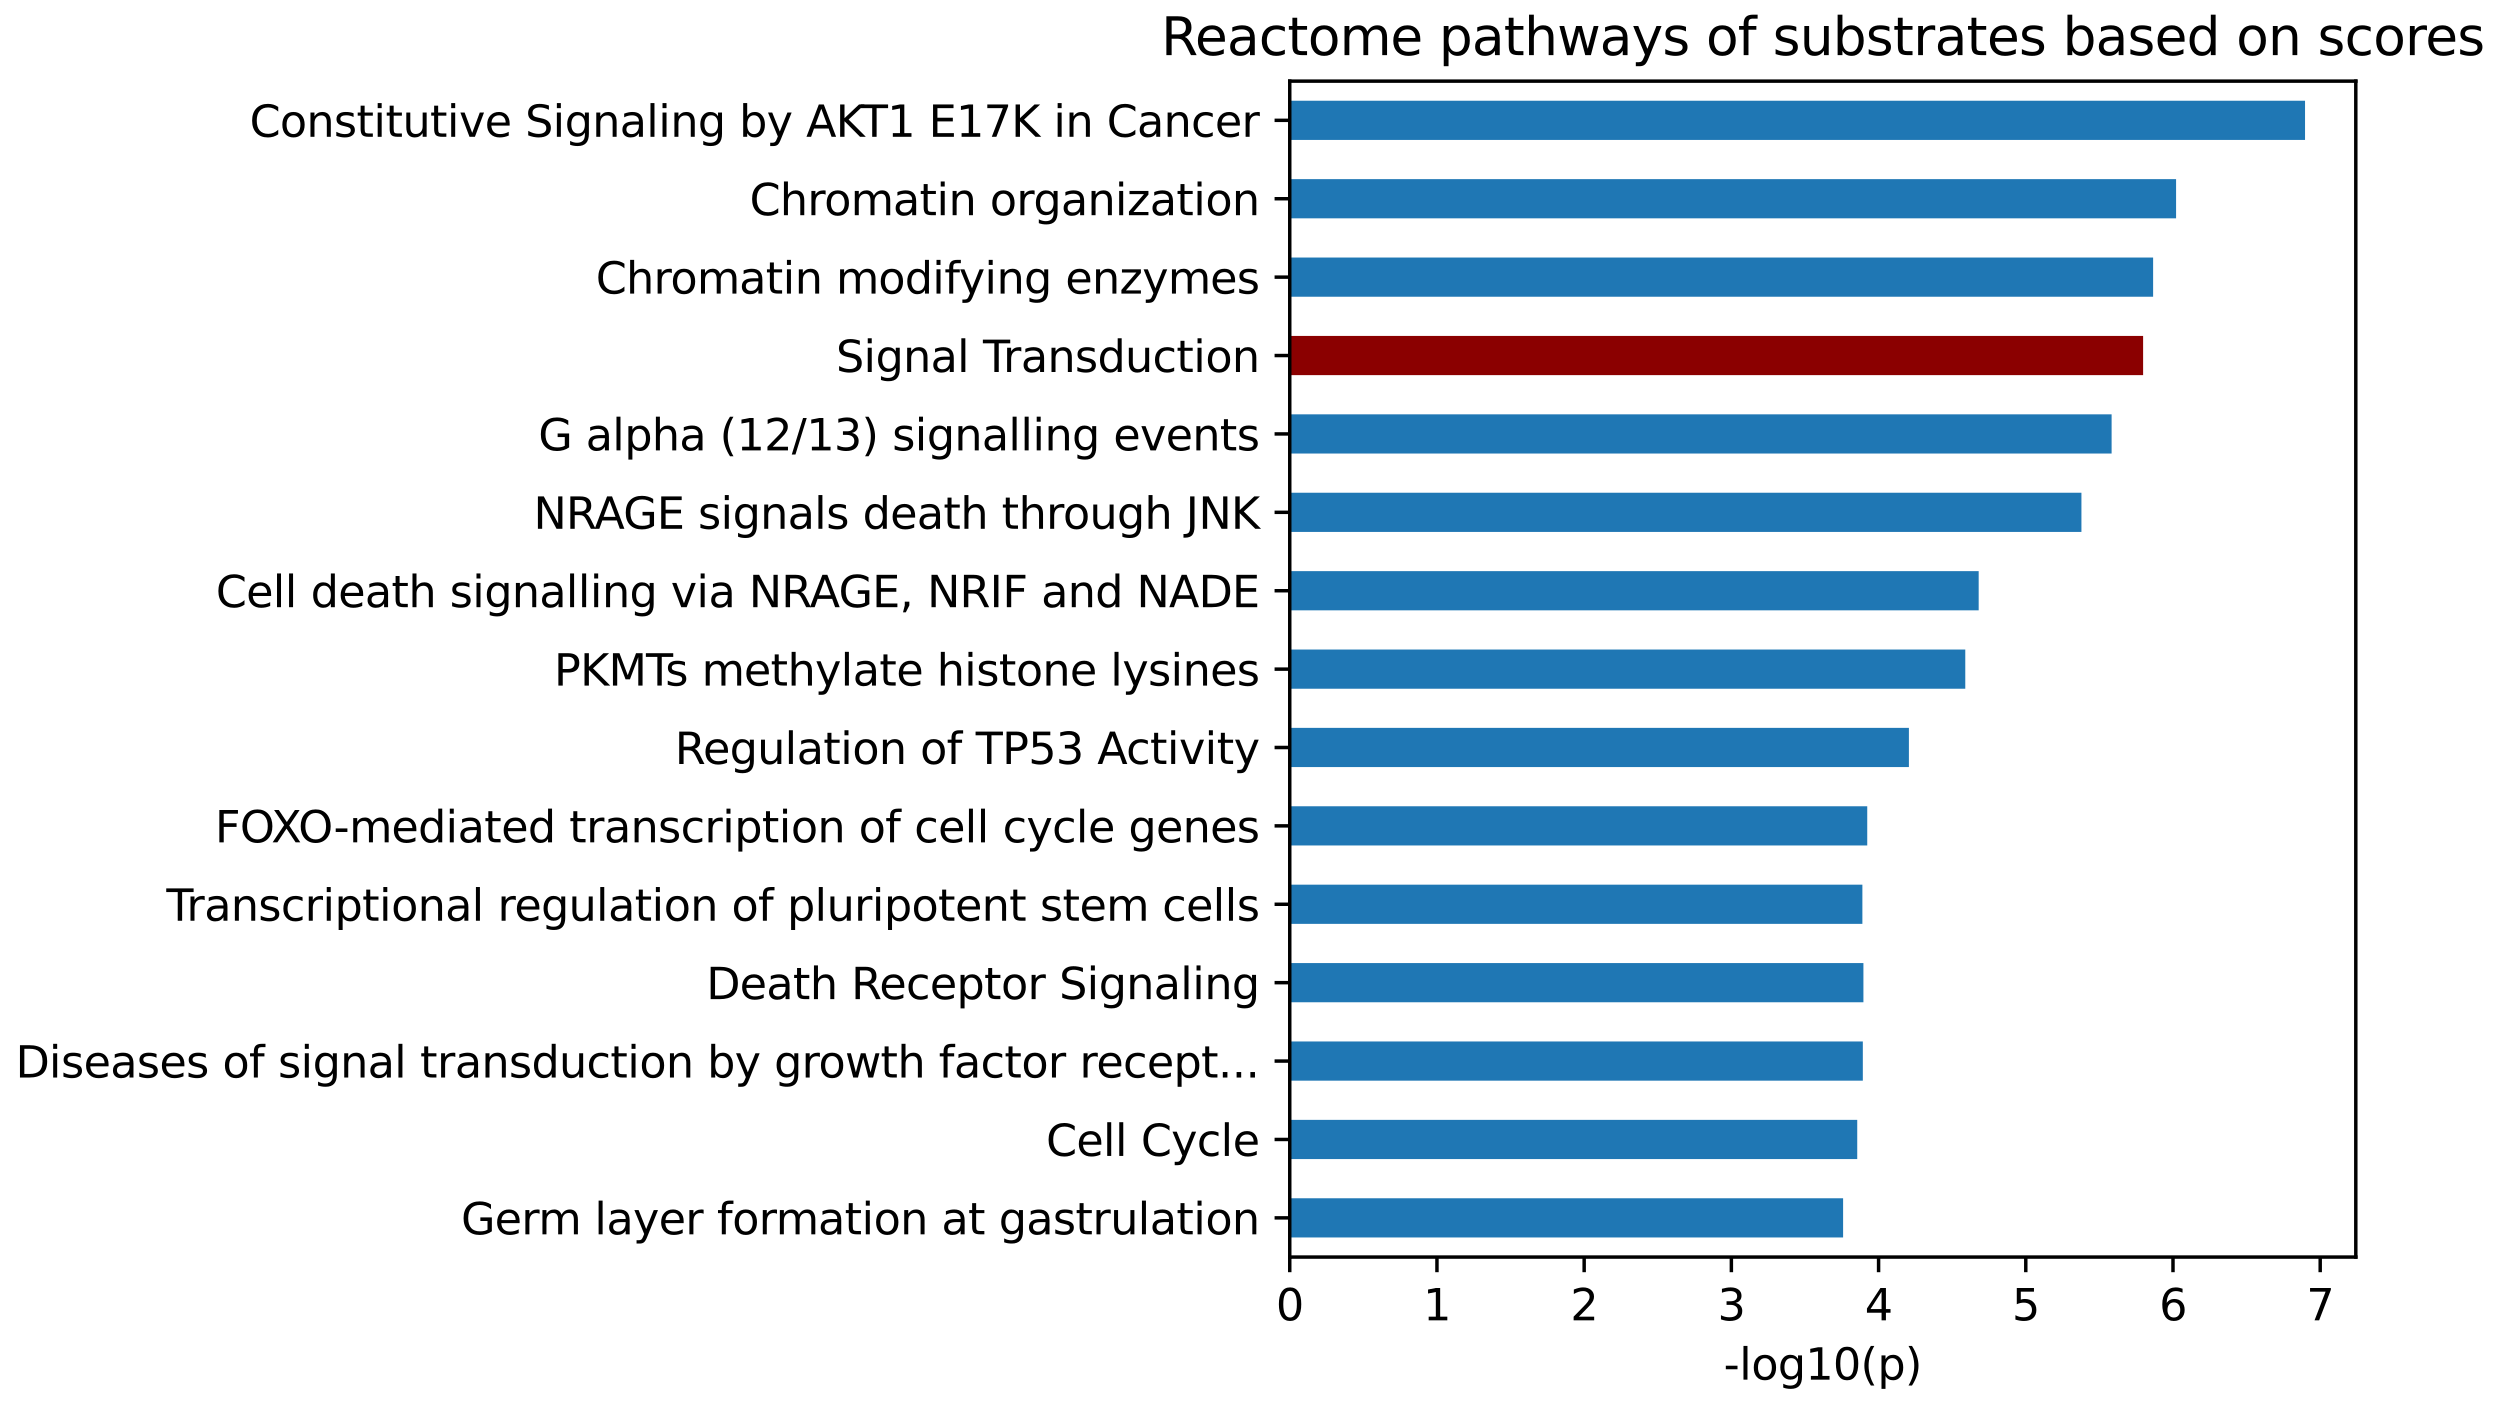 <?xml version="1.0" encoding="utf-8" standalone="no"?>
<!DOCTYPE svg PUBLIC "-//W3C//DTD SVG 1.1//EN"
  "http://www.w3.org/Graphics/SVG/1.1/DTD/svg11.dtd">
<svg xmlns:xlink="http://www.w3.org/1999/xlink" width="576.66pt" height="323.914pt" viewBox="0 0 576.66 323.914" xmlns="http://www.w3.org/2000/svg" version="1.1">
 <defs>
  <style type="text/css">*{stroke-linejoin: round; stroke-linecap: butt}</style>
 </defs>
 <g id="figure_1">
  <g id="patch_1">
   <path d="M 0 323.914 
L 576.66 323.914 
L 576.66 0 
L 0 0 
L 0 323.914 
z
" style="fill: none"/>
  </g>
  <g id="axes_1">
   <g id="patch_2">
    <path d="M 297.498 289.958 
L 543.398 289.958 
L 543.398 18.718 
L 297.498 18.718 
L 297.498 289.958 
z
" style="fill: none"/>
   </g>
   <g id="patch_3">
    <path d="M 297.498 285.437 
L 425.137 285.437 
L 425.137 276.396 
L 297.498 276.396 
z
" clip-path="url(#p3f95315c2d)" style="fill: #1f77b4"/>
   </g>
   <g id="patch_4">
    <path d="M 297.498 267.355 
L 428.397 267.355 
L 428.397 258.313 
L 297.498 258.313 
z
" clip-path="url(#p3f95315c2d)" style="fill: #1f77b4"/>
   </g>
   <g id="patch_5">
    <path d="M 297.498 249.272 
L 429.687 249.272 
L 429.687 240.231 
L 297.498 240.231 
z
" clip-path="url(#p3f95315c2d)" style="fill: #1f77b4"/>
   </g>
   <g id="patch_6">
    <path d="M 297.498 231.189 
L 429.823 231.189 
L 429.823 222.148 
L 297.498 222.148 
z
" clip-path="url(#p3f95315c2d)" style="fill: #1f77b4"/>
   </g>
   <g id="patch_7">
    <path d="M 297.498 213.107 
L 429.585 213.107 
L 429.585 204.065 
L 297.498 204.065 
z
" clip-path="url(#p3f95315c2d)" style="fill: #1f77b4"/>
   </g>
   <g id="patch_8">
    <path d="M 297.498 195.024 
L 430.706 195.024 
L 430.706 185.983 
L 297.498 185.983 
z
" clip-path="url(#p3f95315c2d)" style="fill: #1f77b4"/>
   </g>
   <g id="patch_9">
    <path d="M 297.498 176.941 
L 440.315 176.941 
L 440.315 167.9 
L 297.498 167.9 
z
" clip-path="url(#p3f95315c2d)" style="fill: #1f77b4"/>
   </g>
   <g id="patch_10">
    <path d="M 297.498 158.859 
L 453.32 158.859 
L 453.32 149.817 
L 297.498 149.817 
z
" clip-path="url(#p3f95315c2d)" style="fill: #1f77b4"/>
   </g>
   <g id="patch_11">
    <path d="M 297.498 140.776 
L 456.41 140.776 
L 456.41 131.735 
L 297.498 131.735 
z
" clip-path="url(#p3f95315c2d)" style="fill: #1f77b4"/>
   </g>
   <g id="patch_12">
    <path d="M 297.498 122.693 
L 480.111 122.693 
L 480.111 113.652 
L 297.498 113.652 
z
" clip-path="url(#p3f95315c2d)" style="fill: #1f77b4"/>
   </g>
   <g id="patch_13">
    <path d="M 297.498 104.611 
L 487.072 104.611 
L 487.072 95.569 
L 297.498 95.569 
z
" clip-path="url(#p3f95315c2d)" style="fill: #1f77b4"/>
   </g>
   <g id="patch_14">
    <path d="M 297.498 86.528 
L 494.338 86.528 
L 494.338 77.487 
L 297.498 77.487 
z
" clip-path="url(#p3f95315c2d)" style="fill: #8b0000"/>
   </g>
   <g id="patch_15">
    <path d="M 297.498 68.445 
L 496.647 68.445 
L 496.647 59.404 
L 297.498 59.404 
z
" clip-path="url(#p3f95315c2d)" style="fill: #1f77b4"/>
   </g>
   <g id="patch_16">
    <path d="M 297.498 50.363 
L 501.944 50.363 
L 501.944 41.321 
L 297.498 41.321 
z
" clip-path="url(#p3f95315c2d)" style="fill: #1f77b4"/>
   </g>
   <g id="patch_17">
    <path d="M 297.498 32.28 
L 531.689 32.28 
L 531.689 23.239 
L 297.498 23.239 
z
" clip-path="url(#p3f95315c2d)" style="fill: #1f77b4"/>
   </g>
   <g id="matplotlib.axis_1">
    <g id="xtick_1">
     <g id="line2d_1">
      <defs>
       <path id="m3b7e8d7225" d="M 0 0 
L 0 3.5 
" style="stroke: #000000; stroke-width: 0.8"/>
      </defs>
      <g>
       <use xlink:href="#m3b7e8d7225" x="297.498" y="289.958" style="stroke: #000000; stroke-width: 0.8"/>
      </g>
     </g>
     <g id="text_1">
      <!-- 0 -->
      <g transform="translate(294.317 304.557) scale(0.1 -0.1)">
       <defs>
        <path id="DejaVuSans-30" d="M 2034 4250 
Q 1547 4250 1301 3770 
Q 1056 3291 1056 2328 
Q 1056 1369 1301 889 
Q 1547 409 2034 409 
Q 2525 409 2770 889 
Q 3016 1369 3016 2328 
Q 3016 3291 2770 3770 
Q 2525 4250 2034 4250 
z
M 2034 4750 
Q 2819 4750 3233 4129 
Q 3647 3509 3647 2328 
Q 3647 1150 3233 529 
Q 2819 -91 2034 -91 
Q 1250 -91 836 529 
Q 422 1150 422 2328 
Q 422 3509 836 4129 
Q 1250 4750 2034 4750 
z
" transform="scale(0.016)"/>
       </defs>
       <use xlink:href="#DejaVuSans-30"/>
      </g>
     </g>
    </g>
    <g id="xtick_2">
     <g id="line2d_2">
      <g>
       <use xlink:href="#m3b7e8d7225" x="331.454" y="289.958" style="stroke: #000000; stroke-width: 0.8"/>
      </g>
     </g>
     <g id="text_2">
      <!-- 1 -->
      <g transform="translate(328.273 304.557) scale(0.1 -0.1)">
       <defs>
        <path id="DejaVuSans-31" d="M 794 531 
L 1825 531 
L 1825 4091 
L 703 3866 
L 703 4441 
L 1819 4666 
L 2450 4666 
L 2450 531 
L 3481 531 
L 3481 0 
L 794 0 
L 794 531 
z
" transform="scale(0.016)"/>
       </defs>
       <use xlink:href="#DejaVuSans-31"/>
      </g>
     </g>
    </g>
    <g id="xtick_3">
     <g id="line2d_3">
      <g>
       <use xlink:href="#m3b7e8d7225" x="365.409" y="289.958" style="stroke: #000000; stroke-width: 0.8"/>
      </g>
     </g>
     <g id="text_3">
      <!-- 2 -->
      <g transform="translate(362.228 304.557) scale(0.1 -0.1)">
       <defs>
        <path id="DejaVuSans-32" d="M 1228 531 
L 3431 531 
L 3431 0 
L 469 0 
L 469 531 
Q 828 903 1448 1529 
Q 2069 2156 2228 2338 
Q 2531 2678 2651 2914 
Q 2772 3150 2772 3378 
Q 2772 3750 2511 3984 
Q 2250 4219 1831 4219 
Q 1534 4219 1204 4116 
Q 875 4013 500 3803 
L 500 4441 
Q 881 4594 1212 4672 
Q 1544 4750 1819 4750 
Q 2544 4750 2975 4387 
Q 3406 4025 3406 3419 
Q 3406 3131 3298 2873 
Q 3191 2616 2906 2266 
Q 2828 2175 2409 1742 
Q 1991 1309 1228 531 
z
" transform="scale(0.016)"/>
       </defs>
       <use xlink:href="#DejaVuSans-32"/>
      </g>
     </g>
    </g>
    <g id="xtick_4">
     <g id="line2d_4">
      <g>
       <use xlink:href="#m3b7e8d7225" x="399.365" y="289.958" style="stroke: #000000; stroke-width: 0.8"/>
      </g>
     </g>
     <g id="text_4">
      <!-- 3 -->
      <g transform="translate(396.183 304.557) scale(0.1 -0.1)">
       <defs>
        <path id="DejaVuSans-33" d="M 2597 2516 
Q 3050 2419 3304 2112 
Q 3559 1806 3559 1356 
Q 3559 666 3084 287 
Q 2609 -91 1734 -91 
Q 1441 -91 1130 -33 
Q 819 25 488 141 
L 488 750 
Q 750 597 1062 519 
Q 1375 441 1716 441 
Q 2309 441 2620 675 
Q 2931 909 2931 1356 
Q 2931 1769 2642 2001 
Q 2353 2234 1838 2234 
L 1294 2234 
L 1294 2753 
L 1863 2753 
Q 2328 2753 2575 2939 
Q 2822 3125 2822 3475 
Q 2822 3834 2567 4026 
Q 2313 4219 1838 4219 
Q 1578 4219 1281 4162 
Q 984 4106 628 3988 
L 628 4550 
Q 988 4650 1302 4700 
Q 1616 4750 1894 4750 
Q 2613 4750 3031 4423 
Q 3450 4097 3450 3541 
Q 3450 3153 3228 2886 
Q 3006 2619 2597 2516 
z
" transform="scale(0.016)"/>
       </defs>
       <use xlink:href="#DejaVuSans-33"/>
      </g>
     </g>
    </g>
    <g id="xtick_5">
     <g id="line2d_5">
      <g>
       <use xlink:href="#m3b7e8d7225" x="433.32" y="289.958" style="stroke: #000000; stroke-width: 0.8"/>
      </g>
     </g>
     <g id="text_5">
      <!-- 4 -->
      <g transform="translate(430.139 304.557) scale(0.1 -0.1)">
       <defs>
        <path id="DejaVuSans-34" d="M 2419 4116 
L 825 1625 
L 2419 1625 
L 2419 4116 
z
M 2253 4666 
L 3047 4666 
L 3047 1625 
L 3713 1625 
L 3713 1100 
L 3047 1100 
L 3047 0 
L 2419 0 
L 2419 1100 
L 313 1100 
L 313 1709 
L 2253 4666 
z
" transform="scale(0.016)"/>
       </defs>
       <use xlink:href="#DejaVuSans-34"/>
      </g>
     </g>
    </g>
    <g id="xtick_6">
     <g id="line2d_6">
      <g>
       <use xlink:href="#m3b7e8d7225" x="467.275" y="289.958" style="stroke: #000000; stroke-width: 0.8"/>
      </g>
     </g>
     <g id="text_6">
      <!-- 5 -->
      <g transform="translate(464.094 304.557) scale(0.1 -0.1)">
       <defs>
        <path id="DejaVuSans-35" d="M 691 4666 
L 3169 4666 
L 3169 4134 
L 1269 4134 
L 1269 2991 
Q 1406 3038 1543 3061 
Q 1681 3084 1819 3084 
Q 2600 3084 3056 2656 
Q 3513 2228 3513 1497 
Q 3513 744 3044 326 
Q 2575 -91 1722 -91 
Q 1428 -91 1123 -41 
Q 819 9 494 109 
L 494 744 
Q 775 591 1075 516 
Q 1375 441 1709 441 
Q 2250 441 2565 725 
Q 2881 1009 2881 1497 
Q 2881 1984 2565 2268 
Q 2250 2553 1709 2553 
Q 1456 2553 1204 2497 
Q 953 2441 691 2322 
L 691 4666 
z
" transform="scale(0.016)"/>
       </defs>
       <use xlink:href="#DejaVuSans-35"/>
      </g>
     </g>
    </g>
    <g id="xtick_7">
     <g id="line2d_7">
      <g>
       <use xlink:href="#m3b7e8d7225" x="501.231" y="289.958" style="stroke: #000000; stroke-width: 0.8"/>
      </g>
     </g>
     <g id="text_7">
      <!-- 6 -->
      <g transform="translate(498.05 304.557) scale(0.1 -0.1)">
       <defs>
        <path id="DejaVuSans-36" d="M 2113 2584 
Q 1688 2584 1439 2293 
Q 1191 2003 1191 1497 
Q 1191 994 1439 701 
Q 1688 409 2113 409 
Q 2538 409 2786 701 
Q 3034 994 3034 1497 
Q 3034 2003 2786 2293 
Q 2538 2584 2113 2584 
z
M 3366 4563 
L 3366 3988 
Q 3128 4100 2886 4159 
Q 2644 4219 2406 4219 
Q 1781 4219 1451 3797 
Q 1122 3375 1075 2522 
Q 1259 2794 1537 2939 
Q 1816 3084 2150 3084 
Q 2853 3084 3261 2657 
Q 3669 2231 3669 1497 
Q 3669 778 3244 343 
Q 2819 -91 2113 -91 
Q 1303 -91 875 529 
Q 447 1150 447 2328 
Q 447 3434 972 4092 
Q 1497 4750 2381 4750 
Q 2619 4750 2861 4703 
Q 3103 4656 3366 4563 
z
" transform="scale(0.016)"/>
       </defs>
       <use xlink:href="#DejaVuSans-36"/>
      </g>
     </g>
    </g>
    <g id="xtick_8">
     <g id="line2d_8">
      <g>
       <use xlink:href="#m3b7e8d7225" x="535.186" y="289.958" style="stroke: #000000; stroke-width: 0.8"/>
      </g>
     </g>
     <g id="text_8">
      <!-- 7 -->
      <g transform="translate(532.005 304.557) scale(0.1 -0.1)">
       <defs>
        <path id="DejaVuSans-37" d="M 525 4666 
L 3525 4666 
L 3525 4397 
L 1831 0 
L 1172 0 
L 2766 4134 
L 525 4134 
L 525 4666 
z
" transform="scale(0.016)"/>
       </defs>
       <use xlink:href="#DejaVuSans-37"/>
      </g>
     </g>
    </g>
    <g id="text_9">
     <!-- -log10(p) -->
     <g transform="translate(397.584 318.235) scale(0.1 -0.1)">
      <defs>
       <path id="DejaVuSans-2d" d="M 313 2009 
L 1997 2009 
L 1997 1497 
L 313 1497 
L 313 2009 
z
" transform="scale(0.016)"/>
       <path id="DejaVuSans-6c" d="M 603 4863 
L 1178 4863 
L 1178 0 
L 603 0 
L 603 4863 
z
" transform="scale(0.016)"/>
       <path id="DejaVuSans-6f" d="M 1959 3097 
Q 1497 3097 1228 2736 
Q 959 2375 959 1747 
Q 959 1119 1226 758 
Q 1494 397 1959 397 
Q 2419 397 2687 759 
Q 2956 1122 2956 1747 
Q 2956 2369 2687 2733 
Q 2419 3097 1959 3097 
z
M 1959 3584 
Q 2709 3584 3137 3096 
Q 3566 2609 3566 1747 
Q 3566 888 3137 398 
Q 2709 -91 1959 -91 
Q 1206 -91 779 398 
Q 353 888 353 1747 
Q 353 2609 779 3096 
Q 1206 3584 1959 3584 
z
" transform="scale(0.016)"/>
       <path id="DejaVuSans-67" d="M 2906 1791 
Q 2906 2416 2648 2759 
Q 2391 3103 1925 3103 
Q 1463 3103 1205 2759 
Q 947 2416 947 1791 
Q 947 1169 1205 825 
Q 1463 481 1925 481 
Q 2391 481 2648 825 
Q 2906 1169 2906 1791 
z
M 3481 434 
Q 3481 -459 3084 -895 
Q 2688 -1331 1869 -1331 
Q 1566 -1331 1297 -1286 
Q 1028 -1241 775 -1147 
L 775 -588 
Q 1028 -725 1275 -790 
Q 1522 -856 1778 -856 
Q 2344 -856 2625 -561 
Q 2906 -266 2906 331 
L 2906 616 
Q 2728 306 2450 153 
Q 2172 0 1784 0 
Q 1141 0 747 490 
Q 353 981 353 1791 
Q 353 2603 747 3093 
Q 1141 3584 1784 3584 
Q 2172 3584 2450 3431 
Q 2728 3278 2906 2969 
L 2906 3500 
L 3481 3500 
L 3481 434 
z
" transform="scale(0.016)"/>
       <path id="DejaVuSans-28" d="M 1984 4856 
Q 1566 4138 1362 3434 
Q 1159 2731 1159 2009 
Q 1159 1288 1364 580 
Q 1569 -128 1984 -844 
L 1484 -844 
Q 1016 -109 783 600 
Q 550 1309 550 2009 
Q 550 2706 781 3412 
Q 1013 4119 1484 4856 
L 1984 4856 
z
" transform="scale(0.016)"/>
       <path id="DejaVuSans-70" d="M 1159 525 
L 1159 -1331 
L 581 -1331 
L 581 3500 
L 1159 3500 
L 1159 2969 
Q 1341 3281 1617 3432 
Q 1894 3584 2278 3584 
Q 2916 3584 3314 3078 
Q 3713 2572 3713 1747 
Q 3713 922 3314 415 
Q 2916 -91 2278 -91 
Q 1894 -91 1617 61 
Q 1341 213 1159 525 
z
M 3116 1747 
Q 3116 2381 2855 2742 
Q 2594 3103 2138 3103 
Q 1681 3103 1420 2742 
Q 1159 2381 1159 1747 
Q 1159 1113 1420 752 
Q 1681 391 2138 391 
Q 2594 391 2855 752 
Q 3116 1113 3116 1747 
z
" transform="scale(0.016)"/>
       <path id="DejaVuSans-29" d="M 513 4856 
L 1013 4856 
Q 1481 4119 1714 3412 
Q 1947 2706 1947 2009 
Q 1947 1309 1714 600 
Q 1481 -109 1013 -844 
L 513 -844 
Q 928 -128 1133 580 
Q 1338 1288 1338 2009 
Q 1338 2731 1133 3434 
Q 928 4138 513 4856 
z
" transform="scale(0.016)"/>
      </defs>
      <use xlink:href="#DejaVuSans-2d"/>
      <use xlink:href="#DejaVuSans-6c" transform="translate(36.084 0)"/>
      <use xlink:href="#DejaVuSans-6f" transform="translate(63.867 0)"/>
      <use xlink:href="#DejaVuSans-67" transform="translate(125.049 0)"/>
      <use xlink:href="#DejaVuSans-31" transform="translate(188.525 0)"/>
      <use xlink:href="#DejaVuSans-30" transform="translate(252.148 0)"/>
      <use xlink:href="#DejaVuSans-28" transform="translate(315.771 0)"/>
      <use xlink:href="#DejaVuSans-70" transform="translate(354.785 0)"/>
      <use xlink:href="#DejaVuSans-29" transform="translate(418.262 0)"/>
     </g>
    </g>
   </g>
   <g id="matplotlib.axis_2">
    <g id="ytick_1">
     <g id="line2d_9">
      <defs>
       <path id="m3f57d3e385" d="M 0 0 
L -3.5 0 
" style="stroke: #000000; stroke-width: 0.8"/>
      </defs>
      <g>
       <use xlink:href="#m3f57d3e385" x="297.498" y="280.917" style="stroke: #000000; stroke-width: 0.8"/>
      </g>
     </g>
     <g id="text_10">
      <!-- Germ layer formation at gastrulation -->
      <g transform="translate(106.356 284.716) scale(0.1 -0.1)">
       <defs>
        <path id="DejaVuSans-47" d="M 3809 666 
L 3809 1919 
L 2778 1919 
L 2778 2438 
L 4434 2438 
L 4434 434 
Q 4069 175 3628 42 
Q 3188 -91 2688 -91 
Q 1594 -91 976 548 
Q 359 1188 359 2328 
Q 359 3472 976 4111 
Q 1594 4750 2688 4750 
Q 3144 4750 3555 4637 
Q 3966 4525 4313 4306 
L 4313 3634 
Q 3963 3931 3569 4081 
Q 3175 4231 2741 4231 
Q 1884 4231 1454 3753 
Q 1025 3275 1025 2328 
Q 1025 1384 1454 906 
Q 1884 428 2741 428 
Q 3075 428 3337 486 
Q 3600 544 3809 666 
z
" transform="scale(0.016)"/>
        <path id="DejaVuSans-65" d="M 3597 1894 
L 3597 1613 
L 953 1613 
Q 991 1019 1311 708 
Q 1631 397 2203 397 
Q 2534 397 2845 478 
Q 3156 559 3463 722 
L 3463 178 
Q 3153 47 2828 -22 
Q 2503 -91 2169 -91 
Q 1331 -91 842 396 
Q 353 884 353 1716 
Q 353 2575 817 3079 
Q 1281 3584 2069 3584 
Q 2775 3584 3186 3129 
Q 3597 2675 3597 1894 
z
M 3022 2063 
Q 3016 2534 2758 2815 
Q 2500 3097 2075 3097 
Q 1594 3097 1305 2825 
Q 1016 2553 972 2059 
L 3022 2063 
z
" transform="scale(0.016)"/>
        <path id="DejaVuSans-72" d="M 2631 2963 
Q 2534 3019 2420 3045 
Q 2306 3072 2169 3072 
Q 1681 3072 1420 2755 
Q 1159 2438 1159 1844 
L 1159 0 
L 581 0 
L 581 3500 
L 1159 3500 
L 1159 2956 
Q 1341 3275 1631 3429 
Q 1922 3584 2338 3584 
Q 2397 3584 2469 3576 
Q 2541 3569 2628 3553 
L 2631 2963 
z
" transform="scale(0.016)"/>
        <path id="DejaVuSans-6d" d="M 3328 2828 
Q 3544 3216 3844 3400 
Q 4144 3584 4550 3584 
Q 5097 3584 5394 3201 
Q 5691 2819 5691 2113 
L 5691 0 
L 5113 0 
L 5113 2094 
Q 5113 2597 4934 2840 
Q 4756 3084 4391 3084 
Q 3944 3084 3684 2787 
Q 3425 2491 3425 1978 
L 3425 0 
L 2847 0 
L 2847 2094 
Q 2847 2600 2669 2842 
Q 2491 3084 2119 3084 
Q 1678 3084 1418 2786 
Q 1159 2488 1159 1978 
L 1159 0 
L 581 0 
L 581 3500 
L 1159 3500 
L 1159 2956 
Q 1356 3278 1631 3431 
Q 1906 3584 2284 3584 
Q 2666 3584 2933 3390 
Q 3200 3197 3328 2828 
z
" transform="scale(0.016)"/>
        <path id="DejaVuSans-20" transform="scale(0.016)"/>
        <path id="DejaVuSans-61" d="M 2194 1759 
Q 1497 1759 1228 1600 
Q 959 1441 959 1056 
Q 959 750 1161 570 
Q 1363 391 1709 391 
Q 2188 391 2477 730 
Q 2766 1069 2766 1631 
L 2766 1759 
L 2194 1759 
z
M 3341 1997 
L 3341 0 
L 2766 0 
L 2766 531 
Q 2569 213 2275 61 
Q 1981 -91 1556 -91 
Q 1019 -91 701 211 
Q 384 513 384 1019 
Q 384 1609 779 1909 
Q 1175 2209 1959 2209 
L 2766 2209 
L 2766 2266 
Q 2766 2663 2505 2880 
Q 2244 3097 1772 3097 
Q 1472 3097 1187 3025 
Q 903 2953 641 2809 
L 641 3341 
Q 956 3463 1253 3523 
Q 1550 3584 1831 3584 
Q 2591 3584 2966 3190 
Q 3341 2797 3341 1997 
z
" transform="scale(0.016)"/>
        <path id="DejaVuSans-79" d="M 2059 -325 
Q 1816 -950 1584 -1140 
Q 1353 -1331 966 -1331 
L 506 -1331 
L 506 -850 
L 844 -850 
Q 1081 -850 1212 -737 
Q 1344 -625 1503 -206 
L 1606 56 
L 191 3500 
L 800 3500 
L 1894 763 
L 2988 3500 
L 3597 3500 
L 2059 -325 
z
" transform="scale(0.016)"/>
        <path id="DejaVuSans-66" d="M 2375 4863 
L 2375 4384 
L 1825 4384 
Q 1516 4384 1395 4259 
Q 1275 4134 1275 3809 
L 1275 3500 
L 2222 3500 
L 2222 3053 
L 1275 3053 
L 1275 0 
L 697 0 
L 697 3053 
L 147 3053 
L 147 3500 
L 697 3500 
L 697 3744 
Q 697 4328 969 4595 
Q 1241 4863 1831 4863 
L 2375 4863 
z
" transform="scale(0.016)"/>
        <path id="DejaVuSans-74" d="M 1172 4494 
L 1172 3500 
L 2356 3500 
L 2356 3053 
L 1172 3053 
L 1172 1153 
Q 1172 725 1289 603 
Q 1406 481 1766 481 
L 2356 481 
L 2356 0 
L 1766 0 
Q 1100 0 847 248 
Q 594 497 594 1153 
L 594 3053 
L 172 3053 
L 172 3500 
L 594 3500 
L 594 4494 
L 1172 4494 
z
" transform="scale(0.016)"/>
        <path id="DejaVuSans-69" d="M 603 3500 
L 1178 3500 
L 1178 0 
L 603 0 
L 603 3500 
z
M 603 4863 
L 1178 4863 
L 1178 4134 
L 603 4134 
L 603 4863 
z
" transform="scale(0.016)"/>
        <path id="DejaVuSans-6e" d="M 3513 2113 
L 3513 0 
L 2938 0 
L 2938 2094 
Q 2938 2591 2744 2837 
Q 2550 3084 2163 3084 
Q 1697 3084 1428 2787 
Q 1159 2491 1159 1978 
L 1159 0 
L 581 0 
L 581 3500 
L 1159 3500 
L 1159 2956 
Q 1366 3272 1645 3428 
Q 1925 3584 2291 3584 
Q 2894 3584 3203 3211 
Q 3513 2838 3513 2113 
z
" transform="scale(0.016)"/>
        <path id="DejaVuSans-73" d="M 2834 3397 
L 2834 2853 
Q 2591 2978 2328 3040 
Q 2066 3103 1784 3103 
Q 1356 3103 1142 2972 
Q 928 2841 928 2578 
Q 928 2378 1081 2264 
Q 1234 2150 1697 2047 
L 1894 2003 
Q 2506 1872 2764 1633 
Q 3022 1394 3022 966 
Q 3022 478 2636 193 
Q 2250 -91 1575 -91 
Q 1294 -91 989 -36 
Q 684 19 347 128 
L 347 722 
Q 666 556 975 473 
Q 1284 391 1588 391 
Q 1994 391 2212 530 
Q 2431 669 2431 922 
Q 2431 1156 2273 1281 
Q 2116 1406 1581 1522 
L 1381 1569 
Q 847 1681 609 1914 
Q 372 2147 372 2553 
Q 372 3047 722 3315 
Q 1072 3584 1716 3584 
Q 2034 3584 2315 3537 
Q 2597 3491 2834 3397 
z
" transform="scale(0.016)"/>
        <path id="DejaVuSans-75" d="M 544 1381 
L 544 3500 
L 1119 3500 
L 1119 1403 
Q 1119 906 1312 657 
Q 1506 409 1894 409 
Q 2359 409 2629 706 
Q 2900 1003 2900 1516 
L 2900 3500 
L 3475 3500 
L 3475 0 
L 2900 0 
L 2900 538 
Q 2691 219 2414 64 
Q 2138 -91 1772 -91 
Q 1169 -91 856 284 
Q 544 659 544 1381 
z
M 1991 3584 
L 1991 3584 
z
" transform="scale(0.016)"/>
       </defs>
       <use xlink:href="#DejaVuSans-47"/>
       <use xlink:href="#DejaVuSans-65" transform="translate(77.49 0)"/>
       <use xlink:href="#DejaVuSans-72" transform="translate(139.014 0)"/>
       <use xlink:href="#DejaVuSans-6d" transform="translate(178.377 0)"/>
       <use xlink:href="#DejaVuSans-20" transform="translate(275.789 0)"/>
       <use xlink:href="#DejaVuSans-6c" transform="translate(307.576 0)"/>
       <use xlink:href="#DejaVuSans-61" transform="translate(335.359 0)"/>
       <use xlink:href="#DejaVuSans-79" transform="translate(396.639 0)"/>
       <use xlink:href="#DejaVuSans-65" transform="translate(455.818 0)"/>
       <use xlink:href="#DejaVuSans-72" transform="translate(517.342 0)"/>
       <use xlink:href="#DejaVuSans-20" transform="translate(558.455 0)"/>
       <use xlink:href="#DejaVuSans-66" transform="translate(590.242 0)"/>
       <use xlink:href="#DejaVuSans-6f" transform="translate(625.447 0)"/>
       <use xlink:href="#DejaVuSans-72" transform="translate(686.629 0)"/>
       <use xlink:href="#DejaVuSans-6d" transform="translate(725.992 0)"/>
       <use xlink:href="#DejaVuSans-61" transform="translate(823.404 0)"/>
       <use xlink:href="#DejaVuSans-74" transform="translate(884.684 0)"/>
       <use xlink:href="#DejaVuSans-69" transform="translate(923.893 0)"/>
       <use xlink:href="#DejaVuSans-6f" transform="translate(951.676 0)"/>
       <use xlink:href="#DejaVuSans-6e" transform="translate(1012.857 0)"/>
       <use xlink:href="#DejaVuSans-20" transform="translate(1076.236 0)"/>
       <use xlink:href="#DejaVuSans-61" transform="translate(1108.023 0)"/>
       <use xlink:href="#DejaVuSans-74" transform="translate(1169.303 0)"/>
       <use xlink:href="#DejaVuSans-20" transform="translate(1208.512 0)"/>
       <use xlink:href="#DejaVuSans-67" transform="translate(1240.299 0)"/>
       <use xlink:href="#DejaVuSans-61" transform="translate(1303.775 0)"/>
       <use xlink:href="#DejaVuSans-73" transform="translate(1365.055 0)"/>
       <use xlink:href="#DejaVuSans-74" transform="translate(1417.154 0)"/>
       <use xlink:href="#DejaVuSans-72" transform="translate(1456.363 0)"/>
       <use xlink:href="#DejaVuSans-75" transform="translate(1497.477 0)"/>
       <use xlink:href="#DejaVuSans-6c" transform="translate(1560.855 0)"/>
       <use xlink:href="#DejaVuSans-61" transform="translate(1588.639 0)"/>
       <use xlink:href="#DejaVuSans-74" transform="translate(1649.918 0)"/>
       <use xlink:href="#DejaVuSans-69" transform="translate(1689.127 0)"/>
       <use xlink:href="#DejaVuSans-6f" transform="translate(1716.91 0)"/>
       <use xlink:href="#DejaVuSans-6e" transform="translate(1778.092 0)"/>
      </g>
     </g>
    </g>
    <g id="ytick_2">
     <g id="line2d_10">
      <g>
       <use xlink:href="#m3f57d3e385" x="297.498" y="262.834" style="stroke: #000000; stroke-width: 0.8"/>
      </g>
     </g>
     <g id="text_11">
      <!-- Cell Cycle -->
      <g transform="translate(241.297 266.633) scale(0.1 -0.1)">
       <defs>
        <path id="DejaVuSans-43" d="M 4122 4306 
L 4122 3641 
Q 3803 3938 3442 4084 
Q 3081 4231 2675 4231 
Q 1875 4231 1450 3742 
Q 1025 3253 1025 2328 
Q 1025 1406 1450 917 
Q 1875 428 2675 428 
Q 3081 428 3442 575 
Q 3803 722 4122 1019 
L 4122 359 
Q 3791 134 3420 21 
Q 3050 -91 2638 -91 
Q 1578 -91 968 557 
Q 359 1206 359 2328 
Q 359 3453 968 4101 
Q 1578 4750 2638 4750 
Q 3056 4750 3426 4639 
Q 3797 4528 4122 4306 
z
" transform="scale(0.016)"/>
        <path id="DejaVuSans-63" d="M 3122 3366 
L 3122 2828 
Q 2878 2963 2633 3030 
Q 2388 3097 2138 3097 
Q 1578 3097 1268 2742 
Q 959 2388 959 1747 
Q 959 1106 1268 751 
Q 1578 397 2138 397 
Q 2388 397 2633 464 
Q 2878 531 3122 666 
L 3122 134 
Q 2881 22 2623 -34 
Q 2366 -91 2075 -91 
Q 1284 -91 818 406 
Q 353 903 353 1747 
Q 353 2603 823 3093 
Q 1294 3584 2113 3584 
Q 2378 3584 2631 3529 
Q 2884 3475 3122 3366 
z
" transform="scale(0.016)"/>
       </defs>
       <use xlink:href="#DejaVuSans-43"/>
       <use xlink:href="#DejaVuSans-65" transform="translate(69.824 0)"/>
       <use xlink:href="#DejaVuSans-6c" transform="translate(131.348 0)"/>
       <use xlink:href="#DejaVuSans-6c" transform="translate(159.131 0)"/>
       <use xlink:href="#DejaVuSans-20" transform="translate(186.914 0)"/>
       <use xlink:href="#DejaVuSans-43" transform="translate(218.701 0)"/>
       <use xlink:href="#DejaVuSans-79" transform="translate(288.525 0)"/>
       <use xlink:href="#DejaVuSans-63" transform="translate(347.705 0)"/>
       <use xlink:href="#DejaVuSans-6c" transform="translate(402.686 0)"/>
       <use xlink:href="#DejaVuSans-65" transform="translate(430.469 0)"/>
      </g>
     </g>
    </g>
    <g id="ytick_3">
     <g id="line2d_11">
      <g>
       <use xlink:href="#m3f57d3e385" x="297.498" y="244.751" style="stroke: #000000; stroke-width: 0.8"/>
      </g>
     </g>
     <g id="text_12">
      <!-- Diseases of signal transduction by growth factor recept... -->
      <g transform="translate(3.6 248.551) scale(0.1 -0.1)">
       <defs>
        <path id="DejaVuSans-44" d="M 1259 4147 
L 1259 519 
L 2022 519 
Q 2988 519 3436 956 
Q 3884 1394 3884 2338 
Q 3884 3275 3436 3711 
Q 2988 4147 2022 4147 
L 1259 4147 
z
M 628 4666 
L 1925 4666 
Q 3281 4666 3915 4102 
Q 4550 3538 4550 2338 
Q 4550 1131 3912 565 
Q 3275 0 1925 0 
L 628 0 
L 628 4666 
z
" transform="scale(0.016)"/>
        <path id="DejaVuSans-64" d="M 2906 2969 
L 2906 4863 
L 3481 4863 
L 3481 0 
L 2906 0 
L 2906 525 
Q 2725 213 2448 61 
Q 2172 -91 1784 -91 
Q 1150 -91 751 415 
Q 353 922 353 1747 
Q 353 2572 751 3078 
Q 1150 3584 1784 3584 
Q 2172 3584 2448 3432 
Q 2725 3281 2906 2969 
z
M 947 1747 
Q 947 1113 1208 752 
Q 1469 391 1925 391 
Q 2381 391 2643 752 
Q 2906 1113 2906 1747 
Q 2906 2381 2643 2742 
Q 2381 3103 1925 3103 
Q 1469 3103 1208 2742 
Q 947 2381 947 1747 
z
" transform="scale(0.016)"/>
        <path id="DejaVuSans-62" d="M 3116 1747 
Q 3116 2381 2855 2742 
Q 2594 3103 2138 3103 
Q 1681 3103 1420 2742 
Q 1159 2381 1159 1747 
Q 1159 1113 1420 752 
Q 1681 391 2138 391 
Q 2594 391 2855 752 
Q 3116 1113 3116 1747 
z
M 1159 2969 
Q 1341 3281 1617 3432 
Q 1894 3584 2278 3584 
Q 2916 3584 3314 3078 
Q 3713 2572 3713 1747 
Q 3713 922 3314 415 
Q 2916 -91 2278 -91 
Q 1894 -91 1617 61 
Q 1341 213 1159 525 
L 1159 0 
L 581 0 
L 581 4863 
L 1159 4863 
L 1159 2969 
z
" transform="scale(0.016)"/>
        <path id="DejaVuSans-77" d="M 269 3500 
L 844 3500 
L 1563 769 
L 2278 3500 
L 2956 3500 
L 3675 769 
L 4391 3500 
L 4966 3500 
L 4050 0 
L 3372 0 
L 2619 2869 
L 1863 0 
L 1184 0 
L 269 3500 
z
" transform="scale(0.016)"/>
        <path id="DejaVuSans-68" d="M 3513 2113 
L 3513 0 
L 2938 0 
L 2938 2094 
Q 2938 2591 2744 2837 
Q 2550 3084 2163 3084 
Q 1697 3084 1428 2787 
Q 1159 2491 1159 1978 
L 1159 0 
L 581 0 
L 581 4863 
L 1159 4863 
L 1159 2956 
Q 1366 3272 1645 3428 
Q 1925 3584 2291 3584 
Q 2894 3584 3203 3211 
Q 3513 2838 3513 2113 
z
" transform="scale(0.016)"/>
        <path id="DejaVuSans-2e" d="M 684 794 
L 1344 794 
L 1344 0 
L 684 0 
L 684 794 
z
" transform="scale(0.016)"/>
       </defs>
       <use xlink:href="#DejaVuSans-44"/>
       <use xlink:href="#DejaVuSans-69" transform="translate(77.002 0)"/>
       <use xlink:href="#DejaVuSans-73" transform="translate(104.785 0)"/>
       <use xlink:href="#DejaVuSans-65" transform="translate(156.885 0)"/>
       <use xlink:href="#DejaVuSans-61" transform="translate(218.408 0)"/>
       <use xlink:href="#DejaVuSans-73" transform="translate(279.688 0)"/>
       <use xlink:href="#DejaVuSans-65" transform="translate(331.787 0)"/>
       <use xlink:href="#DejaVuSans-73" transform="translate(393.311 0)"/>
       <use xlink:href="#DejaVuSans-20" transform="translate(445.41 0)"/>
       <use xlink:href="#DejaVuSans-6f" transform="translate(477.197 0)"/>
       <use xlink:href="#DejaVuSans-66" transform="translate(538.379 0)"/>
       <use xlink:href="#DejaVuSans-20" transform="translate(573.584 0)"/>
       <use xlink:href="#DejaVuSans-73" transform="translate(605.371 0)"/>
       <use xlink:href="#DejaVuSans-69" transform="translate(657.471 0)"/>
       <use xlink:href="#DejaVuSans-67" transform="translate(685.254 0)"/>
       <use xlink:href="#DejaVuSans-6e" transform="translate(748.73 0)"/>
       <use xlink:href="#DejaVuSans-61" transform="translate(812.109 0)"/>
       <use xlink:href="#DejaVuSans-6c" transform="translate(873.389 0)"/>
       <use xlink:href="#DejaVuSans-20" transform="translate(901.172 0)"/>
       <use xlink:href="#DejaVuSans-74" transform="translate(932.959 0)"/>
       <use xlink:href="#DejaVuSans-72" transform="translate(972.168 0)"/>
       <use xlink:href="#DejaVuSans-61" transform="translate(1013.281 0)"/>
       <use xlink:href="#DejaVuSans-6e" transform="translate(1074.561 0)"/>
       <use xlink:href="#DejaVuSans-73" transform="translate(1137.939 0)"/>
       <use xlink:href="#DejaVuSans-64" transform="translate(1190.039 0)"/>
       <use xlink:href="#DejaVuSans-75" transform="translate(1253.516 0)"/>
       <use xlink:href="#DejaVuSans-63" transform="translate(1316.895 0)"/>
       <use xlink:href="#DejaVuSans-74" transform="translate(1371.875 0)"/>
       <use xlink:href="#DejaVuSans-69" transform="translate(1411.084 0)"/>
       <use xlink:href="#DejaVuSans-6f" transform="translate(1438.867 0)"/>
       <use xlink:href="#DejaVuSans-6e" transform="translate(1500.049 0)"/>
       <use xlink:href="#DejaVuSans-20" transform="translate(1563.428 0)"/>
       <use xlink:href="#DejaVuSans-62" transform="translate(1595.215 0)"/>
       <use xlink:href="#DejaVuSans-79" transform="translate(1658.691 0)"/>
       <use xlink:href="#DejaVuSans-20" transform="translate(1717.871 0)"/>
       <use xlink:href="#DejaVuSans-67" transform="translate(1749.658 0)"/>
       <use xlink:href="#DejaVuSans-72" transform="translate(1813.135 0)"/>
       <use xlink:href="#DejaVuSans-6f" transform="translate(1851.998 0)"/>
       <use xlink:href="#DejaVuSans-77" transform="translate(1913.18 0)"/>
       <use xlink:href="#DejaVuSans-74" transform="translate(1994.967 0)"/>
       <use xlink:href="#DejaVuSans-68" transform="translate(2034.176 0)"/>
       <use xlink:href="#DejaVuSans-20" transform="translate(2097.555 0)"/>
       <use xlink:href="#DejaVuSans-66" transform="translate(2129.342 0)"/>
       <use xlink:href="#DejaVuSans-61" transform="translate(2164.547 0)"/>
       <use xlink:href="#DejaVuSans-63" transform="translate(2225.826 0)"/>
       <use xlink:href="#DejaVuSans-74" transform="translate(2280.807 0)"/>
       <use xlink:href="#DejaVuSans-6f" transform="translate(2320.016 0)"/>
       <use xlink:href="#DejaVuSans-72" transform="translate(2381.197 0)"/>
       <use xlink:href="#DejaVuSans-20" transform="translate(2422.311 0)"/>
       <use xlink:href="#DejaVuSans-72" transform="translate(2454.098 0)"/>
       <use xlink:href="#DejaVuSans-65" transform="translate(2492.961 0)"/>
       <use xlink:href="#DejaVuSans-63" transform="translate(2554.484 0)"/>
       <use xlink:href="#DejaVuSans-65" transform="translate(2609.465 0)"/>
       <use xlink:href="#DejaVuSans-70" transform="translate(2670.988 0)"/>
       <use xlink:href="#DejaVuSans-74" transform="translate(2734.465 0)"/>
       <use xlink:href="#DejaVuSans-2e" transform="translate(2773.674 0)"/>
       <use xlink:href="#DejaVuSans-2e" transform="translate(2805.461 0)"/>
       <use xlink:href="#DejaVuSans-2e" transform="translate(2837.248 0)"/>
      </g>
     </g>
    </g>
    <g id="ytick_4">
     <g id="line2d_12">
      <g>
       <use xlink:href="#m3f57d3e385" x="297.498" y="226.669" style="stroke: #000000; stroke-width: 0.8"/>
      </g>
     </g>
     <g id="text_13">
      <!-- Death Receptor Signaling -->
      <g transform="translate(162.919 230.468) scale(0.1 -0.1)">
       <defs>
        <path id="DejaVuSans-52" d="M 2841 2188 
Q 3044 2119 3236 1894 
Q 3428 1669 3622 1275 
L 4263 0 
L 3584 0 
L 2988 1197 
Q 2756 1666 2539 1819 
Q 2322 1972 1947 1972 
L 1259 1972 
L 1259 0 
L 628 0 
L 628 4666 
L 2053 4666 
Q 2853 4666 3247 4331 
Q 3641 3997 3641 3322 
Q 3641 2881 3436 2590 
Q 3231 2300 2841 2188 
z
M 1259 4147 
L 1259 2491 
L 2053 2491 
Q 2509 2491 2742 2702 
Q 2975 2913 2975 3322 
Q 2975 3731 2742 3939 
Q 2509 4147 2053 4147 
L 1259 4147 
z
" transform="scale(0.016)"/>
        <path id="DejaVuSans-53" d="M 3425 4513 
L 3425 3897 
Q 3066 4069 2747 4153 
Q 2428 4238 2131 4238 
Q 1616 4238 1336 4038 
Q 1056 3838 1056 3469 
Q 1056 3159 1242 3001 
Q 1428 2844 1947 2747 
L 2328 2669 
Q 3034 2534 3370 2195 
Q 3706 1856 3706 1288 
Q 3706 609 3251 259 
Q 2797 -91 1919 -91 
Q 1588 -91 1214 -16 
Q 841 59 441 206 
L 441 856 
Q 825 641 1194 531 
Q 1563 422 1919 422 
Q 2459 422 2753 634 
Q 3047 847 3047 1241 
Q 3047 1584 2836 1778 
Q 2625 1972 2144 2069 
L 1759 2144 
Q 1053 2284 737 2584 
Q 422 2884 422 3419 
Q 422 4038 858 4394 
Q 1294 4750 2059 4750 
Q 2388 4750 2728 4690 
Q 3069 4631 3425 4513 
z
" transform="scale(0.016)"/>
       </defs>
       <use xlink:href="#DejaVuSans-44"/>
       <use xlink:href="#DejaVuSans-65" transform="translate(77.002 0)"/>
       <use xlink:href="#DejaVuSans-61" transform="translate(138.525 0)"/>
       <use xlink:href="#DejaVuSans-74" transform="translate(199.805 0)"/>
       <use xlink:href="#DejaVuSans-68" transform="translate(239.014 0)"/>
       <use xlink:href="#DejaVuSans-20" transform="translate(302.393 0)"/>
       <use xlink:href="#DejaVuSans-52" transform="translate(334.18 0)"/>
       <use xlink:href="#DejaVuSans-65" transform="translate(399.162 0)"/>
       <use xlink:href="#DejaVuSans-63" transform="translate(460.686 0)"/>
       <use xlink:href="#DejaVuSans-65" transform="translate(515.666 0)"/>
       <use xlink:href="#DejaVuSans-70" transform="translate(577.189 0)"/>
       <use xlink:href="#DejaVuSans-74" transform="translate(640.666 0)"/>
       <use xlink:href="#DejaVuSans-6f" transform="translate(679.875 0)"/>
       <use xlink:href="#DejaVuSans-72" transform="translate(741.057 0)"/>
       <use xlink:href="#DejaVuSans-20" transform="translate(782.17 0)"/>
       <use xlink:href="#DejaVuSans-53" transform="translate(813.957 0)"/>
       <use xlink:href="#DejaVuSans-69" transform="translate(877.434 0)"/>
       <use xlink:href="#DejaVuSans-67" transform="translate(905.217 0)"/>
       <use xlink:href="#DejaVuSans-6e" transform="translate(968.693 0)"/>
       <use xlink:href="#DejaVuSans-61" transform="translate(1032.072 0)"/>
       <use xlink:href="#DejaVuSans-6c" transform="translate(1093.352 0)"/>
       <use xlink:href="#DejaVuSans-69" transform="translate(1121.135 0)"/>
       <use xlink:href="#DejaVuSans-6e" transform="translate(1148.918 0)"/>
       <use xlink:href="#DejaVuSans-67" transform="translate(1212.297 0)"/>
      </g>
     </g>
    </g>
    <g id="ytick_5">
     <g id="line2d_13">
      <g>
       <use xlink:href="#m3f57d3e385" x="297.498" y="208.586" style="stroke: #000000; stroke-width: 0.8"/>
      </g>
     </g>
     <g id="text_14">
      <!-- Transcriptional regulation of pluripotent stem cells -->
      <g transform="translate(38.375 212.385) scale(0.1 -0.1)">
       <defs>
        <path id="DejaVuSans-54" d="M -19 4666 
L 3928 4666 
L 3928 4134 
L 2272 4134 
L 2272 0 
L 1638 0 
L 1638 4134 
L -19 4134 
L -19 4666 
z
" transform="scale(0.016)"/>
       </defs>
       <use xlink:href="#DejaVuSans-54"/>
       <use xlink:href="#DejaVuSans-72" transform="translate(46.334 0)"/>
       <use xlink:href="#DejaVuSans-61" transform="translate(87.447 0)"/>
       <use xlink:href="#DejaVuSans-6e" transform="translate(148.727 0)"/>
       <use xlink:href="#DejaVuSans-73" transform="translate(212.105 0)"/>
       <use xlink:href="#DejaVuSans-63" transform="translate(264.205 0)"/>
       <use xlink:href="#DejaVuSans-72" transform="translate(319.186 0)"/>
       <use xlink:href="#DejaVuSans-69" transform="translate(360.299 0)"/>
       <use xlink:href="#DejaVuSans-70" transform="translate(388.082 0)"/>
       <use xlink:href="#DejaVuSans-74" transform="translate(451.559 0)"/>
       <use xlink:href="#DejaVuSans-69" transform="translate(490.768 0)"/>
       <use xlink:href="#DejaVuSans-6f" transform="translate(518.551 0)"/>
       <use xlink:href="#DejaVuSans-6e" transform="translate(579.732 0)"/>
       <use xlink:href="#DejaVuSans-61" transform="translate(643.111 0)"/>
       <use xlink:href="#DejaVuSans-6c" transform="translate(704.391 0)"/>
       <use xlink:href="#DejaVuSans-20" transform="translate(732.174 0)"/>
       <use xlink:href="#DejaVuSans-72" transform="translate(763.961 0)"/>
       <use xlink:href="#DejaVuSans-65" transform="translate(802.824 0)"/>
       <use xlink:href="#DejaVuSans-67" transform="translate(864.348 0)"/>
       <use xlink:href="#DejaVuSans-75" transform="translate(927.824 0)"/>
       <use xlink:href="#DejaVuSans-6c" transform="translate(991.203 0)"/>
       <use xlink:href="#DejaVuSans-61" transform="translate(1018.986 0)"/>
       <use xlink:href="#DejaVuSans-74" transform="translate(1080.266 0)"/>
       <use xlink:href="#DejaVuSans-69" transform="translate(1119.475 0)"/>
       <use xlink:href="#DejaVuSans-6f" transform="translate(1147.258 0)"/>
       <use xlink:href="#DejaVuSans-6e" transform="translate(1208.439 0)"/>
       <use xlink:href="#DejaVuSans-20" transform="translate(1271.818 0)"/>
       <use xlink:href="#DejaVuSans-6f" transform="translate(1303.605 0)"/>
       <use xlink:href="#DejaVuSans-66" transform="translate(1364.787 0)"/>
       <use xlink:href="#DejaVuSans-20" transform="translate(1399.992 0)"/>
       <use xlink:href="#DejaVuSans-70" transform="translate(1431.779 0)"/>
       <use xlink:href="#DejaVuSans-6c" transform="translate(1495.256 0)"/>
       <use xlink:href="#DejaVuSans-75" transform="translate(1523.039 0)"/>
       <use xlink:href="#DejaVuSans-72" transform="translate(1586.418 0)"/>
       <use xlink:href="#DejaVuSans-69" transform="translate(1627.531 0)"/>
       <use xlink:href="#DejaVuSans-70" transform="translate(1655.314 0)"/>
       <use xlink:href="#DejaVuSans-6f" transform="translate(1718.791 0)"/>
       <use xlink:href="#DejaVuSans-74" transform="translate(1779.973 0)"/>
       <use xlink:href="#DejaVuSans-65" transform="translate(1819.182 0)"/>
       <use xlink:href="#DejaVuSans-6e" transform="translate(1880.705 0)"/>
       <use xlink:href="#DejaVuSans-74" transform="translate(1944.084 0)"/>
       <use xlink:href="#DejaVuSans-20" transform="translate(1983.293 0)"/>
       <use xlink:href="#DejaVuSans-73" transform="translate(2015.08 0)"/>
       <use xlink:href="#DejaVuSans-74" transform="translate(2067.18 0)"/>
       <use xlink:href="#DejaVuSans-65" transform="translate(2106.389 0)"/>
       <use xlink:href="#DejaVuSans-6d" transform="translate(2167.912 0)"/>
       <use xlink:href="#DejaVuSans-20" transform="translate(2265.324 0)"/>
       <use xlink:href="#DejaVuSans-63" transform="translate(2297.111 0)"/>
       <use xlink:href="#DejaVuSans-65" transform="translate(2352.092 0)"/>
       <use xlink:href="#DejaVuSans-6c" transform="translate(2413.615 0)"/>
       <use xlink:href="#DejaVuSans-6c" transform="translate(2441.398 0)"/>
       <use xlink:href="#DejaVuSans-73" transform="translate(2469.182 0)"/>
      </g>
     </g>
    </g>
    <g id="ytick_6">
     <g id="line2d_14">
      <g>
       <use xlink:href="#m3f57d3e385" x="297.498" y="190.503" style="stroke: #000000; stroke-width: 0.8"/>
      </g>
     </g>
     <g id="text_15">
      <!-- FOXO-mediated transcription of cell cycle genes -->
      <g transform="translate(49.592 194.303) scale(0.1 -0.1)">
       <defs>
        <path id="DejaVuSans-46" d="M 628 4666 
L 3309 4666 
L 3309 4134 
L 1259 4134 
L 1259 2759 
L 3109 2759 
L 3109 2228 
L 1259 2228 
L 1259 0 
L 628 0 
L 628 4666 
z
" transform="scale(0.016)"/>
        <path id="DejaVuSans-4f" d="M 2522 4238 
Q 1834 4238 1429 3725 
Q 1025 3213 1025 2328 
Q 1025 1447 1429 934 
Q 1834 422 2522 422 
Q 3209 422 3611 934 
Q 4013 1447 4013 2328 
Q 4013 3213 3611 3725 
Q 3209 4238 2522 4238 
z
M 2522 4750 
Q 3503 4750 4090 4092 
Q 4678 3434 4678 2328 
Q 4678 1225 4090 567 
Q 3503 -91 2522 -91 
Q 1538 -91 948 565 
Q 359 1222 359 2328 
Q 359 3434 948 4092 
Q 1538 4750 2522 4750 
z
" transform="scale(0.016)"/>
        <path id="DejaVuSans-58" d="M 403 4666 
L 1081 4666 
L 2241 2931 
L 3406 4666 
L 4084 4666 
L 2584 2425 
L 4184 0 
L 3506 0 
L 2194 1984 
L 872 0 
L 191 0 
L 1856 2491 
L 403 4666 
z
" transform="scale(0.016)"/>
       </defs>
       <use xlink:href="#DejaVuSans-46"/>
       <use xlink:href="#DejaVuSans-4f" transform="translate(57.52 0)"/>
       <use xlink:href="#DejaVuSans-58" transform="translate(129.855 0)"/>
       <use xlink:href="#DejaVuSans-4f" transform="translate(191.986 0)"/>
       <use xlink:href="#DejaVuSans-2d" transform="translate(273.447 0)"/>
       <use xlink:href="#DejaVuSans-6d" transform="translate(309.531 0)"/>
       <use xlink:href="#DejaVuSans-65" transform="translate(406.943 0)"/>
       <use xlink:href="#DejaVuSans-64" transform="translate(468.467 0)"/>
       <use xlink:href="#DejaVuSans-69" transform="translate(531.943 0)"/>
       <use xlink:href="#DejaVuSans-61" transform="translate(559.727 0)"/>
       <use xlink:href="#DejaVuSans-74" transform="translate(621.006 0)"/>
       <use xlink:href="#DejaVuSans-65" transform="translate(660.215 0)"/>
       <use xlink:href="#DejaVuSans-64" transform="translate(721.738 0)"/>
       <use xlink:href="#DejaVuSans-20" transform="translate(785.215 0)"/>
       <use xlink:href="#DejaVuSans-74" transform="translate(817.002 0)"/>
       <use xlink:href="#DejaVuSans-72" transform="translate(856.211 0)"/>
       <use xlink:href="#DejaVuSans-61" transform="translate(897.324 0)"/>
       <use xlink:href="#DejaVuSans-6e" transform="translate(958.604 0)"/>
       <use xlink:href="#DejaVuSans-73" transform="translate(1021.982 0)"/>
       <use xlink:href="#DejaVuSans-63" transform="translate(1074.082 0)"/>
       <use xlink:href="#DejaVuSans-72" transform="translate(1129.062 0)"/>
       <use xlink:href="#DejaVuSans-69" transform="translate(1170.176 0)"/>
       <use xlink:href="#DejaVuSans-70" transform="translate(1197.959 0)"/>
       <use xlink:href="#DejaVuSans-74" transform="translate(1261.436 0)"/>
       <use xlink:href="#DejaVuSans-69" transform="translate(1300.645 0)"/>
       <use xlink:href="#DejaVuSans-6f" transform="translate(1328.428 0)"/>
       <use xlink:href="#DejaVuSans-6e" transform="translate(1389.609 0)"/>
       <use xlink:href="#DejaVuSans-20" transform="translate(1452.988 0)"/>
       <use xlink:href="#DejaVuSans-6f" transform="translate(1484.775 0)"/>
       <use xlink:href="#DejaVuSans-66" transform="translate(1545.957 0)"/>
       <use xlink:href="#DejaVuSans-20" transform="translate(1581.162 0)"/>
       <use xlink:href="#DejaVuSans-63" transform="translate(1612.949 0)"/>
       <use xlink:href="#DejaVuSans-65" transform="translate(1667.93 0)"/>
       <use xlink:href="#DejaVuSans-6c" transform="translate(1729.453 0)"/>
       <use xlink:href="#DejaVuSans-6c" transform="translate(1757.236 0)"/>
       <use xlink:href="#DejaVuSans-20" transform="translate(1785.02 0)"/>
       <use xlink:href="#DejaVuSans-63" transform="translate(1816.807 0)"/>
       <use xlink:href="#DejaVuSans-79" transform="translate(1871.787 0)"/>
       <use xlink:href="#DejaVuSans-63" transform="translate(1930.967 0)"/>
       <use xlink:href="#DejaVuSans-6c" transform="translate(1985.947 0)"/>
       <use xlink:href="#DejaVuSans-65" transform="translate(2013.73 0)"/>
       <use xlink:href="#DejaVuSans-20" transform="translate(2075.254 0)"/>
       <use xlink:href="#DejaVuSans-67" transform="translate(2107.041 0)"/>
       <use xlink:href="#DejaVuSans-65" transform="translate(2170.518 0)"/>
       <use xlink:href="#DejaVuSans-6e" transform="translate(2232.041 0)"/>
       <use xlink:href="#DejaVuSans-65" transform="translate(2295.42 0)"/>
       <use xlink:href="#DejaVuSans-73" transform="translate(2356.943 0)"/>
      </g>
     </g>
    </g>
    <g id="ytick_7">
     <g id="line2d_15">
      <g>
       <use xlink:href="#m3f57d3e385" x="297.498" y="172.421" style="stroke: #000000; stroke-width: 0.8"/>
      </g>
     </g>
     <g id="text_16">
      <!-- Regulation of TP53 Activity -->
      <g transform="translate(155.666 176.22) scale(0.1 -0.1)">
       <defs>
        <path id="DejaVuSans-50" d="M 1259 4147 
L 1259 2394 
L 2053 2394 
Q 2494 2394 2734 2622 
Q 2975 2850 2975 3272 
Q 2975 3691 2734 3919 
Q 2494 4147 2053 4147 
L 1259 4147 
z
M 628 4666 
L 2053 4666 
Q 2838 4666 3239 4311 
Q 3641 3956 3641 3272 
Q 3641 2581 3239 2228 
Q 2838 1875 2053 1875 
L 1259 1875 
L 1259 0 
L 628 0 
L 628 4666 
z
" transform="scale(0.016)"/>
        <path id="DejaVuSans-41" d="M 2188 4044 
L 1331 1722 
L 3047 1722 
L 2188 4044 
z
M 1831 4666 
L 2547 4666 
L 4325 0 
L 3669 0 
L 3244 1197 
L 1141 1197 
L 716 0 
L 50 0 
L 1831 4666 
z
" transform="scale(0.016)"/>
        <path id="DejaVuSans-76" d="M 191 3500 
L 800 3500 
L 1894 563 
L 2988 3500 
L 3597 3500 
L 2284 0 
L 1503 0 
L 191 3500 
z
" transform="scale(0.016)"/>
       </defs>
       <use xlink:href="#DejaVuSans-52"/>
       <use xlink:href="#DejaVuSans-65" transform="translate(64.982 0)"/>
       <use xlink:href="#DejaVuSans-67" transform="translate(126.506 0)"/>
       <use xlink:href="#DejaVuSans-75" transform="translate(189.982 0)"/>
       <use xlink:href="#DejaVuSans-6c" transform="translate(253.361 0)"/>
       <use xlink:href="#DejaVuSans-61" transform="translate(281.145 0)"/>
       <use xlink:href="#DejaVuSans-74" transform="translate(342.424 0)"/>
       <use xlink:href="#DejaVuSans-69" transform="translate(381.633 0)"/>
       <use xlink:href="#DejaVuSans-6f" transform="translate(409.416 0)"/>
       <use xlink:href="#DejaVuSans-6e" transform="translate(470.598 0)"/>
       <use xlink:href="#DejaVuSans-20" transform="translate(533.977 0)"/>
       <use xlink:href="#DejaVuSans-6f" transform="translate(565.764 0)"/>
       <use xlink:href="#DejaVuSans-66" transform="translate(626.945 0)"/>
       <use xlink:href="#DejaVuSans-20" transform="translate(662.15 0)"/>
       <use xlink:href="#DejaVuSans-54" transform="translate(693.938 0)"/>
       <use xlink:href="#DejaVuSans-50" transform="translate(755.021 0)"/>
       <use xlink:href="#DejaVuSans-35" transform="translate(815.324 0)"/>
       <use xlink:href="#DejaVuSans-33" transform="translate(878.947 0)"/>
       <use xlink:href="#DejaVuSans-20" transform="translate(942.57 0)"/>
       <use xlink:href="#DejaVuSans-41" transform="translate(974.357 0)"/>
       <use xlink:href="#DejaVuSans-63" transform="translate(1041.016 0)"/>
       <use xlink:href="#DejaVuSans-74" transform="translate(1095.996 0)"/>
       <use xlink:href="#DejaVuSans-69" transform="translate(1135.205 0)"/>
       <use xlink:href="#DejaVuSans-76" transform="translate(1162.988 0)"/>
       <use xlink:href="#DejaVuSans-69" transform="translate(1222.168 0)"/>
       <use xlink:href="#DejaVuSans-74" transform="translate(1249.951 0)"/>
       <use xlink:href="#DejaVuSans-79" transform="translate(1289.16 0)"/>
      </g>
     </g>
    </g>
    <g id="ytick_8">
     <g id="line2d_16">
      <g>
       <use xlink:href="#m3f57d3e385" x="297.498" y="154.338" style="stroke: #000000; stroke-width: 0.8"/>
      </g>
     </g>
     <g id="text_17">
      <!-- PKMTs methylate histone lysines -->
      <g transform="translate(127.792 158.137) scale(0.1 -0.1)">
       <defs>
        <path id="DejaVuSans-4b" d="M 628 4666 
L 1259 4666 
L 1259 2694 
L 3353 4666 
L 4166 4666 
L 1850 2491 
L 4331 0 
L 3500 0 
L 1259 2247 
L 1259 0 
L 628 0 
L 628 4666 
z
" transform="scale(0.016)"/>
        <path id="DejaVuSans-4d" d="M 628 4666 
L 1569 4666 
L 2759 1491 
L 3956 4666 
L 4897 4666 
L 4897 0 
L 4281 0 
L 4281 4097 
L 3078 897 
L 2444 897 
L 1241 4097 
L 1241 0 
L 628 0 
L 628 4666 
z
" transform="scale(0.016)"/>
       </defs>
       <use xlink:href="#DejaVuSans-50"/>
       <use xlink:href="#DejaVuSans-4b" transform="translate(60.303 0)"/>
       <use xlink:href="#DejaVuSans-4d" transform="translate(125.879 0)"/>
       <use xlink:href="#DejaVuSans-54" transform="translate(212.158 0)"/>
       <use xlink:href="#DejaVuSans-73" transform="translate(256.742 0)"/>
       <use xlink:href="#DejaVuSans-20" transform="translate(308.842 0)"/>
       <use xlink:href="#DejaVuSans-6d" transform="translate(340.629 0)"/>
       <use xlink:href="#DejaVuSans-65" transform="translate(438.041 0)"/>
       <use xlink:href="#DejaVuSans-74" transform="translate(499.564 0)"/>
       <use xlink:href="#DejaVuSans-68" transform="translate(538.773 0)"/>
       <use xlink:href="#DejaVuSans-79" transform="translate(602.152 0)"/>
       <use xlink:href="#DejaVuSans-6c" transform="translate(661.332 0)"/>
       <use xlink:href="#DejaVuSans-61" transform="translate(689.115 0)"/>
       <use xlink:href="#DejaVuSans-74" transform="translate(750.395 0)"/>
       <use xlink:href="#DejaVuSans-65" transform="translate(789.604 0)"/>
       <use xlink:href="#DejaVuSans-20" transform="translate(851.127 0)"/>
       <use xlink:href="#DejaVuSans-68" transform="translate(882.914 0)"/>
       <use xlink:href="#DejaVuSans-69" transform="translate(946.293 0)"/>
       <use xlink:href="#DejaVuSans-73" transform="translate(974.076 0)"/>
       <use xlink:href="#DejaVuSans-74" transform="translate(1026.176 0)"/>
       <use xlink:href="#DejaVuSans-6f" transform="translate(1065.385 0)"/>
       <use xlink:href="#DejaVuSans-6e" transform="translate(1126.566 0)"/>
       <use xlink:href="#DejaVuSans-65" transform="translate(1189.945 0)"/>
       <use xlink:href="#DejaVuSans-20" transform="translate(1251.469 0)"/>
       <use xlink:href="#DejaVuSans-6c" transform="translate(1283.256 0)"/>
       <use xlink:href="#DejaVuSans-79" transform="translate(1311.039 0)"/>
       <use xlink:href="#DejaVuSans-73" transform="translate(1370.219 0)"/>
       <use xlink:href="#DejaVuSans-69" transform="translate(1422.318 0)"/>
       <use xlink:href="#DejaVuSans-6e" transform="translate(1450.102 0)"/>
       <use xlink:href="#DejaVuSans-65" transform="translate(1513.48 0)"/>
       <use xlink:href="#DejaVuSans-73" transform="translate(1575.004 0)"/>
      </g>
     </g>
    </g>
    <g id="ytick_9">
     <g id="line2d_17">
      <g>
       <use xlink:href="#m3f57d3e385" x="297.498" y="136.255" style="stroke: #000000; stroke-width: 0.8"/>
      </g>
     </g>
     <g id="text_18">
      <!-- Cell death signalling via NRAGE, NRIF and NADE -->
      <g transform="translate(49.798 140.055) scale(0.1 -0.1)">
       <defs>
        <path id="DejaVuSans-4e" d="M 628 4666 
L 1478 4666 
L 3547 763 
L 3547 4666 
L 4159 4666 
L 4159 0 
L 3309 0 
L 1241 3903 
L 1241 0 
L 628 0 
L 628 4666 
z
" transform="scale(0.016)"/>
        <path id="DejaVuSans-45" d="M 628 4666 
L 3578 4666 
L 3578 4134 
L 1259 4134 
L 1259 2753 
L 3481 2753 
L 3481 2222 
L 1259 2222 
L 1259 531 
L 3634 531 
L 3634 0 
L 628 0 
L 628 4666 
z
" transform="scale(0.016)"/>
        <path id="DejaVuSans-2c" d="M 750 794 
L 1409 794 
L 1409 256 
L 897 -744 
L 494 -744 
L 750 256 
L 750 794 
z
" transform="scale(0.016)"/>
        <path id="DejaVuSans-49" d="M 628 4666 
L 1259 4666 
L 1259 0 
L 628 0 
L 628 4666 
z
" transform="scale(0.016)"/>
       </defs>
       <use xlink:href="#DejaVuSans-43"/>
       <use xlink:href="#DejaVuSans-65" transform="translate(69.824 0)"/>
       <use xlink:href="#DejaVuSans-6c" transform="translate(131.348 0)"/>
       <use xlink:href="#DejaVuSans-6c" transform="translate(159.131 0)"/>
       <use xlink:href="#DejaVuSans-20" transform="translate(186.914 0)"/>
       <use xlink:href="#DejaVuSans-64" transform="translate(218.701 0)"/>
       <use xlink:href="#DejaVuSans-65" transform="translate(282.178 0)"/>
       <use xlink:href="#DejaVuSans-61" transform="translate(343.701 0)"/>
       <use xlink:href="#DejaVuSans-74" transform="translate(404.98 0)"/>
       <use xlink:href="#DejaVuSans-68" transform="translate(444.189 0)"/>
       <use xlink:href="#DejaVuSans-20" transform="translate(507.568 0)"/>
       <use xlink:href="#DejaVuSans-73" transform="translate(539.355 0)"/>
       <use xlink:href="#DejaVuSans-69" transform="translate(591.455 0)"/>
       <use xlink:href="#DejaVuSans-67" transform="translate(619.238 0)"/>
       <use xlink:href="#DejaVuSans-6e" transform="translate(682.715 0)"/>
       <use xlink:href="#DejaVuSans-61" transform="translate(746.094 0)"/>
       <use xlink:href="#DejaVuSans-6c" transform="translate(807.373 0)"/>
       <use xlink:href="#DejaVuSans-6c" transform="translate(835.156 0)"/>
       <use xlink:href="#DejaVuSans-69" transform="translate(862.939 0)"/>
       <use xlink:href="#DejaVuSans-6e" transform="translate(890.723 0)"/>
       <use xlink:href="#DejaVuSans-67" transform="translate(954.102 0)"/>
       <use xlink:href="#DejaVuSans-20" transform="translate(1017.578 0)"/>
       <use xlink:href="#DejaVuSans-76" transform="translate(1049.365 0)"/>
       <use xlink:href="#DejaVuSans-69" transform="translate(1108.545 0)"/>
       <use xlink:href="#DejaVuSans-61" transform="translate(1136.328 0)"/>
       <use xlink:href="#DejaVuSans-20" transform="translate(1197.607 0)"/>
       <use xlink:href="#DejaVuSans-4e" transform="translate(1229.395 0)"/>
       <use xlink:href="#DejaVuSans-52" transform="translate(1304.199 0)"/>
       <use xlink:href="#DejaVuSans-41" transform="translate(1369.682 0)"/>
       <use xlink:href="#DejaVuSans-47" transform="translate(1436.34 0)"/>
       <use xlink:href="#DejaVuSans-45" transform="translate(1513.83 0)"/>
       <use xlink:href="#DejaVuSans-2c" transform="translate(1577.014 0)"/>
       <use xlink:href="#DejaVuSans-20" transform="translate(1608.801 0)"/>
       <use xlink:href="#DejaVuSans-4e" transform="translate(1640.588 0)"/>
       <use xlink:href="#DejaVuSans-52" transform="translate(1715.393 0)"/>
       <use xlink:href="#DejaVuSans-49" transform="translate(1784.875 0)"/>
       <use xlink:href="#DejaVuSans-46" transform="translate(1814.367 0)"/>
       <use xlink:href="#DejaVuSans-20" transform="translate(1871.887 0)"/>
       <use xlink:href="#DejaVuSans-61" transform="translate(1903.674 0)"/>
       <use xlink:href="#DejaVuSans-6e" transform="translate(1964.953 0)"/>
       <use xlink:href="#DejaVuSans-64" transform="translate(2028.332 0)"/>
       <use xlink:href="#DejaVuSans-20" transform="translate(2091.809 0)"/>
       <use xlink:href="#DejaVuSans-4e" transform="translate(2123.596 0)"/>
       <use xlink:href="#DejaVuSans-41" transform="translate(2198.4 0)"/>
       <use xlink:href="#DejaVuSans-44" transform="translate(2266.809 0)"/>
       <use xlink:href="#DejaVuSans-45" transform="translate(2343.811 0)"/>
      </g>
     </g>
    </g>
    <g id="ytick_10">
     <g id="line2d_18">
      <g>
       <use xlink:href="#m3f57d3e385" x="297.498" y="118.173" style="stroke: #000000; stroke-width: 0.8"/>
      </g>
     </g>
     <g id="text_19">
      <!-- NRAGE signals death through JNK -->
      <g transform="translate(123.072 121.972) scale(0.1 -0.1)">
       <defs>
        <path id="DejaVuSans-4a" d="M 628 4666 
L 1259 4666 
L 1259 325 
Q 1259 -519 939 -900 
Q 619 -1281 -91 -1281 
L -331 -1281 
L -331 -750 
L -134 -750 
Q 284 -750 456 -515 
Q 628 -281 628 325 
L 628 4666 
z
" transform="scale(0.016)"/>
       </defs>
       <use xlink:href="#DejaVuSans-4e"/>
       <use xlink:href="#DejaVuSans-52" transform="translate(74.805 0)"/>
       <use xlink:href="#DejaVuSans-41" transform="translate(140.287 0)"/>
       <use xlink:href="#DejaVuSans-47" transform="translate(206.945 0)"/>
       <use xlink:href="#DejaVuSans-45" transform="translate(284.436 0)"/>
       <use xlink:href="#DejaVuSans-20" transform="translate(347.619 0)"/>
       <use xlink:href="#DejaVuSans-73" transform="translate(379.406 0)"/>
       <use xlink:href="#DejaVuSans-69" transform="translate(431.506 0)"/>
       <use xlink:href="#DejaVuSans-67" transform="translate(459.289 0)"/>
       <use xlink:href="#DejaVuSans-6e" transform="translate(522.766 0)"/>
       <use xlink:href="#DejaVuSans-61" transform="translate(586.145 0)"/>
       <use xlink:href="#DejaVuSans-6c" transform="translate(647.424 0)"/>
       <use xlink:href="#DejaVuSans-73" transform="translate(675.207 0)"/>
       <use xlink:href="#DejaVuSans-20" transform="translate(727.307 0)"/>
       <use xlink:href="#DejaVuSans-64" transform="translate(759.094 0)"/>
       <use xlink:href="#DejaVuSans-65" transform="translate(822.57 0)"/>
       <use xlink:href="#DejaVuSans-61" transform="translate(884.094 0)"/>
       <use xlink:href="#DejaVuSans-74" transform="translate(945.373 0)"/>
       <use xlink:href="#DejaVuSans-68" transform="translate(984.582 0)"/>
       <use xlink:href="#DejaVuSans-20" transform="translate(1047.961 0)"/>
       <use xlink:href="#DejaVuSans-74" transform="translate(1079.748 0)"/>
       <use xlink:href="#DejaVuSans-68" transform="translate(1118.957 0)"/>
       <use xlink:href="#DejaVuSans-72" transform="translate(1182.336 0)"/>
       <use xlink:href="#DejaVuSans-6f" transform="translate(1221.199 0)"/>
       <use xlink:href="#DejaVuSans-75" transform="translate(1282.381 0)"/>
       <use xlink:href="#DejaVuSans-67" transform="translate(1345.76 0)"/>
       <use xlink:href="#DejaVuSans-68" transform="translate(1409.236 0)"/>
       <use xlink:href="#DejaVuSans-20" transform="translate(1472.615 0)"/>
       <use xlink:href="#DejaVuSans-4a" transform="translate(1504.402 0)"/>
       <use xlink:href="#DejaVuSans-4e" transform="translate(1533.895 0)"/>
       <use xlink:href="#DejaVuSans-4b" transform="translate(1608.699 0)"/>
      </g>
     </g>
    </g>
    <g id="ytick_11">
     <g id="line2d_19">
      <g>
       <use xlink:href="#m3f57d3e385" x="297.498" y="100.09" style="stroke: #000000; stroke-width: 0.8"/>
      </g>
     </g>
     <g id="text_20">
      <!-- G alpha (12/13) signalling events -->
      <g transform="translate(124.181 103.889) scale(0.1 -0.1)">
       <defs>
        <path id="DejaVuSans-2f" d="M 1625 4666 
L 2156 4666 
L 531 -594 
L 0 -594 
L 1625 4666 
z
" transform="scale(0.016)"/>
       </defs>
       <use xlink:href="#DejaVuSans-47"/>
       <use xlink:href="#DejaVuSans-20" transform="translate(77.49 0)"/>
       <use xlink:href="#DejaVuSans-61" transform="translate(109.277 0)"/>
       <use xlink:href="#DejaVuSans-6c" transform="translate(170.557 0)"/>
       <use xlink:href="#DejaVuSans-70" transform="translate(198.34 0)"/>
       <use xlink:href="#DejaVuSans-68" transform="translate(261.816 0)"/>
       <use xlink:href="#DejaVuSans-61" transform="translate(325.195 0)"/>
       <use xlink:href="#DejaVuSans-20" transform="translate(386.475 0)"/>
       <use xlink:href="#DejaVuSans-28" transform="translate(418.262 0)"/>
       <use xlink:href="#DejaVuSans-31" transform="translate(457.275 0)"/>
       <use xlink:href="#DejaVuSans-32" transform="translate(520.898 0)"/>
       <use xlink:href="#DejaVuSans-2f" transform="translate(584.521 0)"/>
       <use xlink:href="#DejaVuSans-31" transform="translate(618.213 0)"/>
       <use xlink:href="#DejaVuSans-33" transform="translate(681.836 0)"/>
       <use xlink:href="#DejaVuSans-29" transform="translate(745.459 0)"/>
       <use xlink:href="#DejaVuSans-20" transform="translate(784.473 0)"/>
       <use xlink:href="#DejaVuSans-73" transform="translate(816.26 0)"/>
       <use xlink:href="#DejaVuSans-69" transform="translate(868.359 0)"/>
       <use xlink:href="#DejaVuSans-67" transform="translate(896.143 0)"/>
       <use xlink:href="#DejaVuSans-6e" transform="translate(959.619 0)"/>
       <use xlink:href="#DejaVuSans-61" transform="translate(1022.998 0)"/>
       <use xlink:href="#DejaVuSans-6c" transform="translate(1084.277 0)"/>
       <use xlink:href="#DejaVuSans-6c" transform="translate(1112.061 0)"/>
       <use xlink:href="#DejaVuSans-69" transform="translate(1139.844 0)"/>
       <use xlink:href="#DejaVuSans-6e" transform="translate(1167.627 0)"/>
       <use xlink:href="#DejaVuSans-67" transform="translate(1231.006 0)"/>
       <use xlink:href="#DejaVuSans-20" transform="translate(1294.482 0)"/>
       <use xlink:href="#DejaVuSans-65" transform="translate(1326.27 0)"/>
       <use xlink:href="#DejaVuSans-76" transform="translate(1387.793 0)"/>
       <use xlink:href="#DejaVuSans-65" transform="translate(1446.973 0)"/>
       <use xlink:href="#DejaVuSans-6e" transform="translate(1508.496 0)"/>
       <use xlink:href="#DejaVuSans-74" transform="translate(1571.875 0)"/>
       <use xlink:href="#DejaVuSans-73" transform="translate(1611.084 0)"/>
      </g>
     </g>
    </g>
    <g id="ytick_12">
     <g id="line2d_20">
      <g>
       <use xlink:href="#m3f57d3e385" x="297.498" y="82.007" style="stroke: #000000; stroke-width: 0.8"/>
      </g>
     </g>
     <g id="text_21">
      <!-- Signal Transduction -->
      <g transform="translate(192.844 85.807) scale(0.1 -0.1)">
       <use xlink:href="#DejaVuSans-53"/>
       <use xlink:href="#DejaVuSans-69" transform="translate(63.477 0)"/>
       <use xlink:href="#DejaVuSans-67" transform="translate(91.26 0)"/>
       <use xlink:href="#DejaVuSans-6e" transform="translate(154.736 0)"/>
       <use xlink:href="#DejaVuSans-61" transform="translate(218.115 0)"/>
       <use xlink:href="#DejaVuSans-6c" transform="translate(279.395 0)"/>
       <use xlink:href="#DejaVuSans-20" transform="translate(307.178 0)"/>
       <use xlink:href="#DejaVuSans-54" transform="translate(338.965 0)"/>
       <use xlink:href="#DejaVuSans-72" transform="translate(385.299 0)"/>
       <use xlink:href="#DejaVuSans-61" transform="translate(426.412 0)"/>
       <use xlink:href="#DejaVuSans-6e" transform="translate(487.691 0)"/>
       <use xlink:href="#DejaVuSans-73" transform="translate(551.07 0)"/>
       <use xlink:href="#DejaVuSans-64" transform="translate(603.17 0)"/>
       <use xlink:href="#DejaVuSans-75" transform="translate(666.646 0)"/>
       <use xlink:href="#DejaVuSans-63" transform="translate(730.025 0)"/>
       <use xlink:href="#DejaVuSans-74" transform="translate(785.006 0)"/>
       <use xlink:href="#DejaVuSans-69" transform="translate(824.215 0)"/>
       <use xlink:href="#DejaVuSans-6f" transform="translate(851.998 0)"/>
       <use xlink:href="#DejaVuSans-6e" transform="translate(913.18 0)"/>
      </g>
     </g>
    </g>
    <g id="ytick_13">
     <g id="line2d_21">
      <g>
       <use xlink:href="#m3f57d3e385" x="297.498" y="63.925" style="stroke: #000000; stroke-width: 0.8"/>
      </g>
     </g>
     <g id="text_22">
      <!-- Chromatin modifying enzymes -->
      <g transform="translate(137.438 67.724) scale(0.1 -0.1)">
       <defs>
        <path id="DejaVuSans-7a" d="M 353 3500 
L 3084 3500 
L 3084 2975 
L 922 459 
L 3084 459 
L 3084 0 
L 275 0 
L 275 525 
L 2438 3041 
L 353 3041 
L 353 3500 
z
" transform="scale(0.016)"/>
       </defs>
       <use xlink:href="#DejaVuSans-43"/>
       <use xlink:href="#DejaVuSans-68" transform="translate(69.824 0)"/>
       <use xlink:href="#DejaVuSans-72" transform="translate(133.203 0)"/>
       <use xlink:href="#DejaVuSans-6f" transform="translate(172.066 0)"/>
       <use xlink:href="#DejaVuSans-6d" transform="translate(233.248 0)"/>
       <use xlink:href="#DejaVuSans-61" transform="translate(330.66 0)"/>
       <use xlink:href="#DejaVuSans-74" transform="translate(391.939 0)"/>
       <use xlink:href="#DejaVuSans-69" transform="translate(431.148 0)"/>
       <use xlink:href="#DejaVuSans-6e" transform="translate(458.932 0)"/>
       <use xlink:href="#DejaVuSans-20" transform="translate(522.311 0)"/>
       <use xlink:href="#DejaVuSans-6d" transform="translate(554.098 0)"/>
       <use xlink:href="#DejaVuSans-6f" transform="translate(651.51 0)"/>
       <use xlink:href="#DejaVuSans-64" transform="translate(712.691 0)"/>
       <use xlink:href="#DejaVuSans-69" transform="translate(776.168 0)"/>
       <use xlink:href="#DejaVuSans-66" transform="translate(803.951 0)"/>
       <use xlink:href="#DejaVuSans-79" transform="translate(837.406 0)"/>
       <use xlink:href="#DejaVuSans-69" transform="translate(896.586 0)"/>
       <use xlink:href="#DejaVuSans-6e" transform="translate(924.369 0)"/>
       <use xlink:href="#DejaVuSans-67" transform="translate(987.748 0)"/>
       <use xlink:href="#DejaVuSans-20" transform="translate(1051.225 0)"/>
       <use xlink:href="#DejaVuSans-65" transform="translate(1083.012 0)"/>
       <use xlink:href="#DejaVuSans-6e" transform="translate(1144.535 0)"/>
       <use xlink:href="#DejaVuSans-7a" transform="translate(1207.914 0)"/>
       <use xlink:href="#DejaVuSans-79" transform="translate(1260.404 0)"/>
       <use xlink:href="#DejaVuSans-6d" transform="translate(1319.584 0)"/>
       <use xlink:href="#DejaVuSans-65" transform="translate(1416.996 0)"/>
       <use xlink:href="#DejaVuSans-73" transform="translate(1478.52 0)"/>
      </g>
     </g>
    </g>
    <g id="ytick_14">
     <g id="line2d_22">
      <g>
       <use xlink:href="#m3f57d3e385" x="297.498" y="45.842" style="stroke: #000000; stroke-width: 0.8"/>
      </g>
     </g>
     <g id="text_23">
      <!-- Chromatin organization -->
      <g transform="translate(172.912 49.641) scale(0.1 -0.1)">
       <use xlink:href="#DejaVuSans-43"/>
       <use xlink:href="#DejaVuSans-68" transform="translate(69.824 0)"/>
       <use xlink:href="#DejaVuSans-72" transform="translate(133.203 0)"/>
       <use xlink:href="#DejaVuSans-6f" transform="translate(172.066 0)"/>
       <use xlink:href="#DejaVuSans-6d" transform="translate(233.248 0)"/>
       <use xlink:href="#DejaVuSans-61" transform="translate(330.66 0)"/>
       <use xlink:href="#DejaVuSans-74" transform="translate(391.939 0)"/>
       <use xlink:href="#DejaVuSans-69" transform="translate(431.148 0)"/>
       <use xlink:href="#DejaVuSans-6e" transform="translate(458.932 0)"/>
       <use xlink:href="#DejaVuSans-20" transform="translate(522.311 0)"/>
       <use xlink:href="#DejaVuSans-6f" transform="translate(554.098 0)"/>
       <use xlink:href="#DejaVuSans-72" transform="translate(615.279 0)"/>
       <use xlink:href="#DejaVuSans-67" transform="translate(654.643 0)"/>
       <use xlink:href="#DejaVuSans-61" transform="translate(718.119 0)"/>
       <use xlink:href="#DejaVuSans-6e" transform="translate(779.398 0)"/>
       <use xlink:href="#DejaVuSans-69" transform="translate(842.777 0)"/>
       <use xlink:href="#DejaVuSans-7a" transform="translate(870.561 0)"/>
       <use xlink:href="#DejaVuSans-61" transform="translate(923.051 0)"/>
       <use xlink:href="#DejaVuSans-74" transform="translate(984.33 0)"/>
       <use xlink:href="#DejaVuSans-69" transform="translate(1023.539 0)"/>
       <use xlink:href="#DejaVuSans-6f" transform="translate(1051.322 0)"/>
       <use xlink:href="#DejaVuSans-6e" transform="translate(1112.504 0)"/>
      </g>
     </g>
    </g>
    <g id="ytick_15">
     <g id="line2d_23">
      <g>
       <use xlink:href="#m3f57d3e385" x="297.498" y="27.759" style="stroke: #000000; stroke-width: 0.8"/>
      </g>
     </g>
     <g id="text_24">
      <!-- Constitutive Signaling by AKT1 E17K in Cancer -->
      <g transform="translate(57.583 31.559) scale(0.1 -0.1)">
       <use xlink:href="#DejaVuSans-43"/>
       <use xlink:href="#DejaVuSans-6f" transform="translate(69.824 0)"/>
       <use xlink:href="#DejaVuSans-6e" transform="translate(131.006 0)"/>
       <use xlink:href="#DejaVuSans-73" transform="translate(194.385 0)"/>
       <use xlink:href="#DejaVuSans-74" transform="translate(246.484 0)"/>
       <use xlink:href="#DejaVuSans-69" transform="translate(285.693 0)"/>
       <use xlink:href="#DejaVuSans-74" transform="translate(313.477 0)"/>
       <use xlink:href="#DejaVuSans-75" transform="translate(352.686 0)"/>
       <use xlink:href="#DejaVuSans-74" transform="translate(416.064 0)"/>
       <use xlink:href="#DejaVuSans-69" transform="translate(455.273 0)"/>
       <use xlink:href="#DejaVuSans-76" transform="translate(483.057 0)"/>
       <use xlink:href="#DejaVuSans-65" transform="translate(542.236 0)"/>
       <use xlink:href="#DejaVuSans-20" transform="translate(603.76 0)"/>
       <use xlink:href="#DejaVuSans-53" transform="translate(635.547 0)"/>
       <use xlink:href="#DejaVuSans-69" transform="translate(699.023 0)"/>
       <use xlink:href="#DejaVuSans-67" transform="translate(726.807 0)"/>
       <use xlink:href="#DejaVuSans-6e" transform="translate(790.283 0)"/>
       <use xlink:href="#DejaVuSans-61" transform="translate(853.662 0)"/>
       <use xlink:href="#DejaVuSans-6c" transform="translate(914.941 0)"/>
       <use xlink:href="#DejaVuSans-69" transform="translate(942.725 0)"/>
       <use xlink:href="#DejaVuSans-6e" transform="translate(970.508 0)"/>
       <use xlink:href="#DejaVuSans-67" transform="translate(1033.887 0)"/>
       <use xlink:href="#DejaVuSans-20" transform="translate(1097.363 0)"/>
       <use xlink:href="#DejaVuSans-62" transform="translate(1129.15 0)"/>
       <use xlink:href="#DejaVuSans-79" transform="translate(1192.627 0)"/>
       <use xlink:href="#DejaVuSans-20" transform="translate(1251.807 0)"/>
       <use xlink:href="#DejaVuSans-41" transform="translate(1283.594 0)"/>
       <use xlink:href="#DejaVuSans-4b" transform="translate(1352.002 0)"/>
       <use xlink:href="#DejaVuSans-54" transform="translate(1409.828 0)"/>
       <use xlink:href="#DejaVuSans-31" transform="translate(1470.912 0)"/>
       <use xlink:href="#DejaVuSans-20" transform="translate(1534.535 0)"/>
       <use xlink:href="#DejaVuSans-45" transform="translate(1566.322 0)"/>
       <use xlink:href="#DejaVuSans-31" transform="translate(1629.506 0)"/>
       <use xlink:href="#DejaVuSans-37" transform="translate(1693.129 0)"/>
       <use xlink:href="#DejaVuSans-4b" transform="translate(1756.752 0)"/>
       <use xlink:href="#DejaVuSans-20" transform="translate(1822.328 0)"/>
       <use xlink:href="#DejaVuSans-69" transform="translate(1854.115 0)"/>
       <use xlink:href="#DejaVuSans-6e" transform="translate(1881.898 0)"/>
       <use xlink:href="#DejaVuSans-20" transform="translate(1945.277 0)"/>
       <use xlink:href="#DejaVuSans-43" transform="translate(1977.064 0)"/>
       <use xlink:href="#DejaVuSans-61" transform="translate(2046.889 0)"/>
       <use xlink:href="#DejaVuSans-6e" transform="translate(2108.168 0)"/>
       <use xlink:href="#DejaVuSans-63" transform="translate(2171.547 0)"/>
       <use xlink:href="#DejaVuSans-65" transform="translate(2226.527 0)"/>
       <use xlink:href="#DejaVuSans-72" transform="translate(2288.051 0)"/>
      </g>
     </g>
    </g>
   </g>
   <g id="patch_18">
    <path d="M 297.498 289.958 
L 297.498 18.718 
" style="fill: none; stroke: #000000; stroke-width: 0.8; stroke-linejoin: miter; stroke-linecap: square"/>
   </g>
   <g id="patch_19">
    <path d="M 543.398 289.958 
L 543.398 18.718 
" style="fill: none; stroke: #000000; stroke-width: 0.8; stroke-linejoin: miter; stroke-linecap: square"/>
   </g>
   <g id="patch_20">
    <path d="M 297.498 289.958 
L 543.398 289.958 
" style="fill: none; stroke: #000000; stroke-width: 0.8; stroke-linejoin: miter; stroke-linecap: square"/>
   </g>
   <g id="patch_21">
    <path d="M 297.498 18.718 
L 543.398 18.718 
" style="fill: none; stroke: #000000; stroke-width: 0.8; stroke-linejoin: miter; stroke-linecap: square"/>
   </g>
   <g id="text_25">
    <!-- Reactome pathways of substrates based on scores -->
    <g transform="translate(267.837 12.718) scale(0.12 -0.12)">
     <use xlink:href="#DejaVuSans-52"/>
     <use xlink:href="#DejaVuSans-65" transform="translate(64.982 0)"/>
     <use xlink:href="#DejaVuSans-61" transform="translate(126.506 0)"/>
     <use xlink:href="#DejaVuSans-63" transform="translate(187.785 0)"/>
     <use xlink:href="#DejaVuSans-74" transform="translate(242.766 0)"/>
     <use xlink:href="#DejaVuSans-6f" transform="translate(281.975 0)"/>
     <use xlink:href="#DejaVuSans-6d" transform="translate(343.156 0)"/>
     <use xlink:href="#DejaVuSans-65" transform="translate(440.568 0)"/>
     <use xlink:href="#DejaVuSans-20" transform="translate(502.092 0)"/>
     <use xlink:href="#DejaVuSans-70" transform="translate(533.879 0)"/>
     <use xlink:href="#DejaVuSans-61" transform="translate(597.355 0)"/>
     <use xlink:href="#DejaVuSans-74" transform="translate(658.635 0)"/>
     <use xlink:href="#DejaVuSans-68" transform="translate(697.844 0)"/>
     <use xlink:href="#DejaVuSans-77" transform="translate(761.223 0)"/>
     <use xlink:href="#DejaVuSans-61" transform="translate(843.01 0)"/>
     <use xlink:href="#DejaVuSans-79" transform="translate(904.289 0)"/>
     <use xlink:href="#DejaVuSans-73" transform="translate(963.469 0)"/>
     <use xlink:href="#DejaVuSans-20" transform="translate(1015.568 0)"/>
     <use xlink:href="#DejaVuSans-6f" transform="translate(1047.355 0)"/>
     <use xlink:href="#DejaVuSans-66" transform="translate(1108.537 0)"/>
     <use xlink:href="#DejaVuSans-20" transform="translate(1143.742 0)"/>
     <use xlink:href="#DejaVuSans-73" transform="translate(1175.529 0)"/>
     <use xlink:href="#DejaVuSans-75" transform="translate(1227.629 0)"/>
     <use xlink:href="#DejaVuSans-62" transform="translate(1291.008 0)"/>
     <use xlink:href="#DejaVuSans-73" transform="translate(1354.484 0)"/>
     <use xlink:href="#DejaVuSans-74" transform="translate(1406.584 0)"/>
     <use xlink:href="#DejaVuSans-72" transform="translate(1445.793 0)"/>
     <use xlink:href="#DejaVuSans-61" transform="translate(1486.906 0)"/>
     <use xlink:href="#DejaVuSans-74" transform="translate(1548.186 0)"/>
     <use xlink:href="#DejaVuSans-65" transform="translate(1587.395 0)"/>
     <use xlink:href="#DejaVuSans-73" transform="translate(1648.918 0)"/>
     <use xlink:href="#DejaVuSans-20" transform="translate(1701.018 0)"/>
     <use xlink:href="#DejaVuSans-62" transform="translate(1732.805 0)"/>
     <use xlink:href="#DejaVuSans-61" transform="translate(1796.281 0)"/>
     <use xlink:href="#DejaVuSans-73" transform="translate(1857.561 0)"/>
     <use xlink:href="#DejaVuSans-65" transform="translate(1909.66 0)"/>
     <use xlink:href="#DejaVuSans-64" transform="translate(1971.184 0)"/>
     <use xlink:href="#DejaVuSans-20" transform="translate(2034.66 0)"/>
     <use xlink:href="#DejaVuSans-6f" transform="translate(2066.447 0)"/>
     <use xlink:href="#DejaVuSans-6e" transform="translate(2127.629 0)"/>
     <use xlink:href="#DejaVuSans-20" transform="translate(2191.008 0)"/>
     <use xlink:href="#DejaVuSans-73" transform="translate(2222.795 0)"/>
     <use xlink:href="#DejaVuSans-63" transform="translate(2274.895 0)"/>
     <use xlink:href="#DejaVuSans-6f" transform="translate(2329.875 0)"/>
     <use xlink:href="#DejaVuSans-72" transform="translate(2391.057 0)"/>
     <use xlink:href="#DejaVuSans-65" transform="translate(2429.92 0)"/>
     <use xlink:href="#DejaVuSans-73" transform="translate(2491.443 0)"/>
    </g>
   </g>
  </g>
 </g>
 <defs>
  <clipPath id="p3f95315c2d">
   <rect x="297.498" y="18.718" width="245.9" height="271.24"/>
  </clipPath>
 </defs>
</svg>
